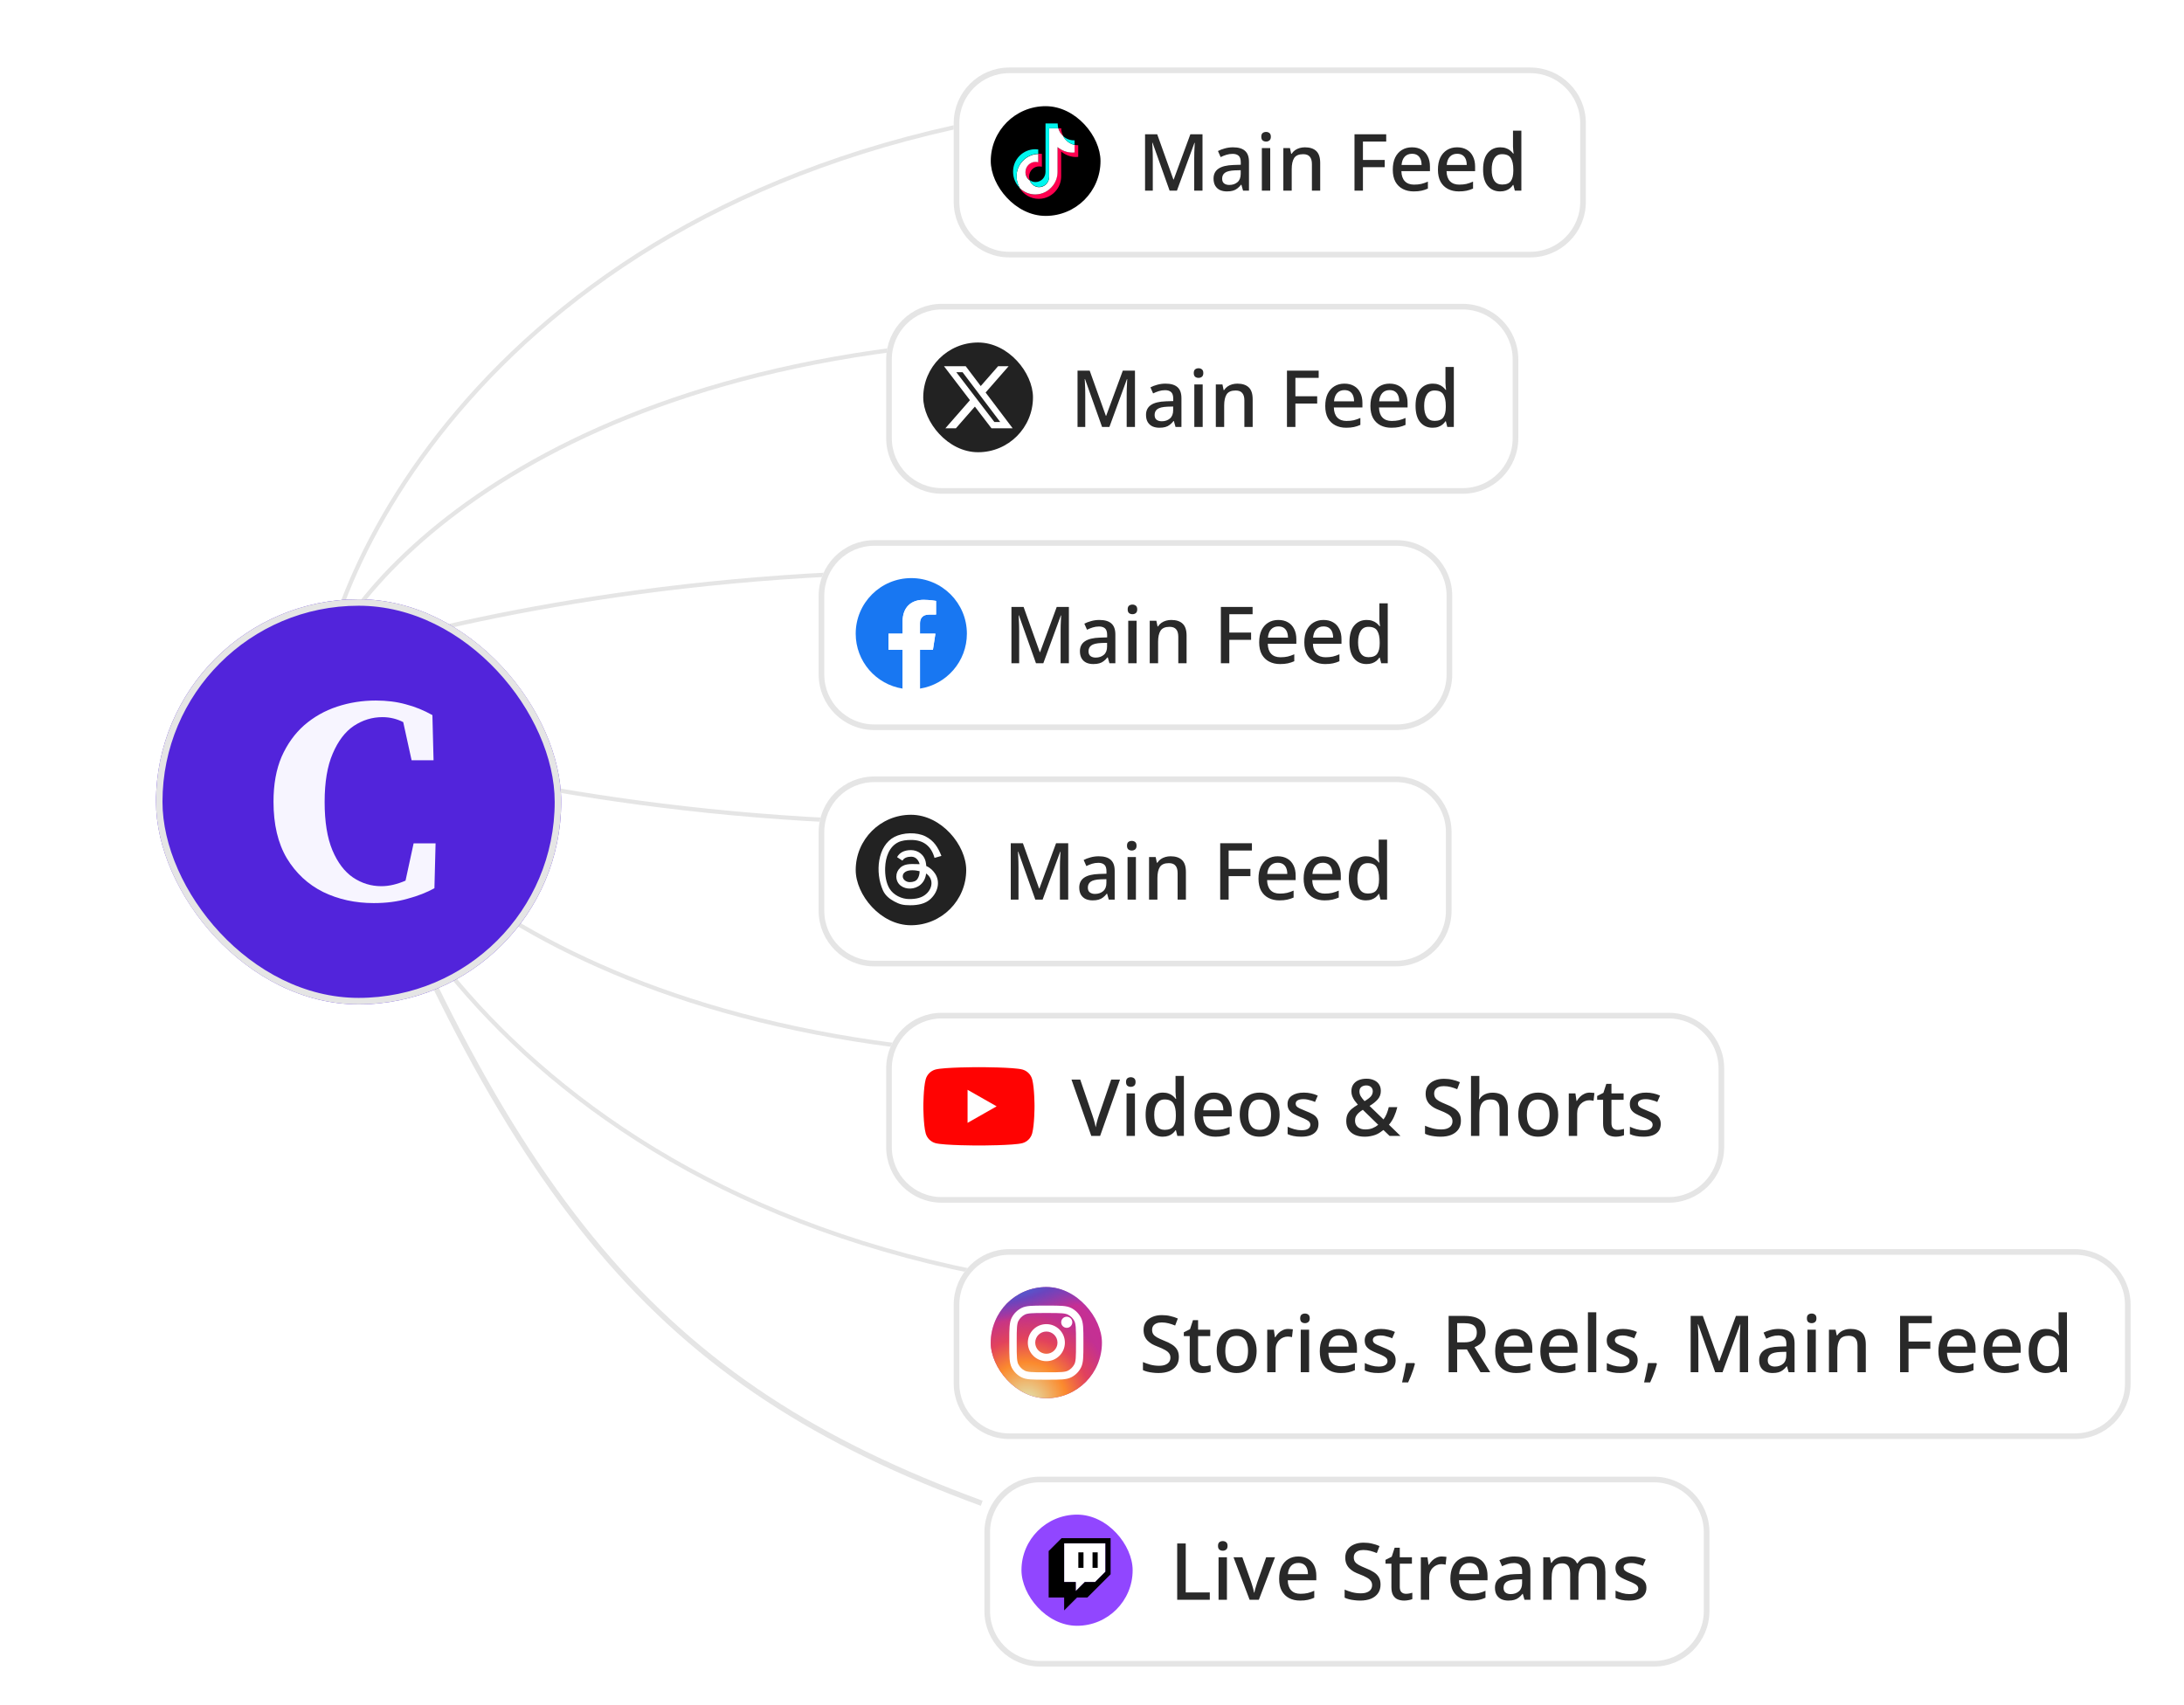 <svg width="406" height="317" viewBox="0 0 406 317" fill="none" xmlns="http://www.w3.org/2000/svg">
<path d="M60.385 122.792C75.946 117.3 120.565 106.315 174.546 106.315M60.385 122.792C70.846 100.169 118.132 56.649 223.585 63.554M60.385 122.792C68.362 87.877 113.817 18.046 231.823 18.046" stroke="#E5E5E5" stroke-width="0.785"/>
<path d="M60.5 136C94.516 223.695 121.908 257.287 182.5 279.5" stroke="#E5E5E5"/>
<path d="M60.385 136.523C75.946 142.015 120.565 153 174.546 153M60.385 136.523C70.846 159.146 118.132 202.666 223.585 195.762M60.385 136.523C68.362 171.439 113.817 241.269 231.823 241.269" stroke="#E5E5E5" stroke-width="0.785"/>
<g filter="url(#filter0_dd_2449_3712)">
<path d="M177.292 230.026C177.292 224.319 181.919 219.692 187.626 219.692H385.739C391.446 219.692 396.072 224.319 396.072 230.026V244.666C396.072 250.373 391.446 255 385.739 255H187.626C181.919 255 177.292 250.373 177.292 244.666V230.026Z" fill="white"/>
<path d="M177.816 230.026C177.816 224.608 182.208 220.216 187.626 220.216H385.739C391.156 220.216 395.549 224.608 395.549 230.026V244.666C395.549 250.084 391.156 254.476 385.739 254.476H187.626C182.208 254.476 177.816 250.084 177.816 244.666V230.026Z" stroke="#E5E5E5" stroke-width="1.048"/>
<g clip-path="url(#clip0_2449_3712)">
<g clip-path="url(#clip1_2449_3712)">
<rect x="184.181" y="226.748" width="20.668" height="20.668" rx="10.334" fill="url(#paint0_radial_2449_3712)"/>
<rect x="184.181" y="226.748" width="20.668" height="20.668" rx="10.334" fill="url(#paint1_radial_2449_3712)"/>
<rect x="184.181" y="226.748" width="20.668" height="20.668" rx="10.334" fill="url(#paint2_radial_2449_3712)"/>
<path d="M199.338 233.293C199.338 233.863 198.875 234.326 198.304 234.326C197.733 234.326 197.271 233.863 197.271 233.293C197.271 232.722 197.733 232.259 198.304 232.259C198.875 232.259 199.338 232.722 199.338 233.293Z" fill="white"/>
<path fill-rule="evenodd" clip-rule="evenodd" d="M194.515 240.526C196.417 240.526 197.96 238.984 197.96 237.082C197.96 235.179 196.417 233.637 194.515 233.637C192.613 233.637 191.07 235.179 191.07 237.082C191.07 238.984 192.613 240.526 194.515 240.526ZM194.515 239.148C195.657 239.148 196.582 238.223 196.582 237.082C196.582 235.94 195.657 235.015 194.515 235.015C193.374 235.015 192.448 235.94 192.448 237.082C192.448 238.223 193.374 239.148 194.515 239.148Z" fill="white"/>
<path fill-rule="evenodd" clip-rule="evenodd" d="M187.626 236.806C187.626 234.491 187.626 233.334 188.076 232.449C188.473 231.672 189.105 231.039 189.883 230.643C190.767 230.192 191.924 230.192 194.239 230.192H194.791C197.106 230.192 198.263 230.192 199.147 230.643C199.925 231.039 200.558 231.672 200.954 232.449C201.404 233.334 201.404 234.491 201.404 236.806V237.357C201.404 239.672 201.404 240.83 200.954 241.714C200.558 242.492 199.925 243.124 199.147 243.52C198.263 243.971 197.106 243.971 194.791 243.971H194.239C191.924 243.971 190.767 243.971 189.883 243.52C189.105 243.124 188.473 242.492 188.076 241.714C187.626 240.83 187.626 239.672 187.626 237.357V236.806ZM194.239 231.57H194.791C195.971 231.57 196.773 231.571 197.393 231.622C197.997 231.671 198.306 231.761 198.522 231.871C199.04 232.135 199.462 232.556 199.726 233.075C199.836 233.29 199.925 233.599 199.975 234.203C200.025 234.824 200.027 235.626 200.027 236.806V237.357C200.027 238.538 200.025 239.34 199.975 239.96C199.925 240.564 199.836 240.873 199.726 241.088C199.462 241.607 199.04 242.029 198.522 242.293C198.306 242.403 197.997 242.492 197.393 242.541C196.773 242.592 195.971 242.593 194.791 242.593H194.239C193.059 242.593 192.257 242.592 191.637 242.541C191.033 242.492 190.724 242.403 190.508 242.293C189.99 242.029 189.568 241.607 189.304 241.088C189.194 240.873 189.105 240.564 189.055 239.96C189.005 239.34 189.004 238.538 189.004 237.357V236.806C189.004 235.626 189.005 234.824 189.055 234.203C189.105 233.599 189.194 233.29 189.304 233.075C189.568 232.556 189.99 232.135 190.508 231.871C190.724 231.761 191.033 231.671 191.637 231.622C192.257 231.571 193.059 231.57 194.239 231.57Z" fill="white"/>
</g>
<path d="M219.146 239.751C219.146 240.377 218.994 240.91 218.691 241.35C218.388 241.79 217.953 242.132 217.385 242.376C216.818 242.611 216.144 242.728 215.361 242.728C214.98 242.728 214.613 242.704 214.261 242.655C213.909 242.616 213.582 242.557 213.278 242.479C212.975 242.401 212.706 242.303 212.472 242.186V240.69C212.863 240.866 213.322 241.027 213.851 241.174C214.379 241.31 214.916 241.379 215.464 241.379C215.933 241.379 216.325 241.315 216.637 241.188C216.95 241.061 217.185 240.885 217.341 240.66C217.498 240.435 217.576 240.171 217.576 239.868C217.576 239.545 217.493 239.276 217.327 239.061C217.17 238.836 216.921 238.631 216.579 238.445C216.246 238.25 215.796 238.044 215.229 237.829C214.838 237.683 214.481 237.521 214.159 237.345C213.846 237.159 213.567 236.944 213.322 236.7C213.088 236.455 212.907 236.172 212.78 235.849C212.653 235.526 212.589 235.15 212.589 234.72C212.589 234.143 212.731 233.649 213.014 233.238C213.308 232.828 213.709 232.515 214.217 232.299C214.726 232.075 215.317 231.962 215.992 231.962C216.559 231.962 217.082 232.021 217.561 232.138C218.05 232.246 218.515 232.397 218.955 232.593L218.456 233.898C218.055 233.732 217.65 233.595 217.239 233.488C216.828 233.38 216.398 233.326 215.948 233.326C215.557 233.326 215.229 233.385 214.965 233.502C214.701 233.62 214.501 233.781 214.364 233.986C214.237 234.192 214.173 234.431 214.173 234.705C214.173 235.028 214.247 235.297 214.393 235.512C214.54 235.727 214.775 235.927 215.097 236.113C215.42 236.289 215.845 236.485 216.373 236.7C216.96 236.925 217.459 237.169 217.87 237.433C218.29 237.697 218.608 238.015 218.823 238.387C219.038 238.748 219.146 239.203 219.146 239.751ZM223.866 241.467C224.071 241.467 224.281 241.447 224.497 241.408C224.712 241.369 224.897 241.325 225.054 241.276V242.45C224.888 242.528 224.663 242.591 224.379 242.64C224.096 242.699 223.812 242.728 223.528 242.728C223.098 242.728 222.702 242.655 222.34 242.508C221.988 242.362 221.705 242.107 221.49 241.746C221.275 241.384 221.167 240.88 221.167 240.235V235.864H220.067V235.16L221.226 234.573L221.768 232.901H222.722V234.676H224.981V235.864H222.722V240.205C222.722 240.636 222.824 240.954 223.03 241.159C223.245 241.364 223.524 241.467 223.866 241.467ZM233.603 238.621C233.603 239.276 233.515 239.858 233.339 240.367C233.163 240.875 232.913 241.306 232.59 241.658C232.268 242.01 231.877 242.279 231.417 242.464C230.957 242.64 230.439 242.728 229.862 242.728C229.334 242.728 228.845 242.64 228.395 242.464C227.946 242.279 227.554 242.01 227.222 241.658C226.899 241.306 226.645 240.875 226.459 240.367C226.274 239.858 226.181 239.272 226.181 238.607C226.181 237.736 226.327 236.998 226.621 236.392C226.924 235.786 227.354 235.326 227.911 235.013C228.479 234.69 229.144 234.529 229.906 234.529C230.63 234.529 231.265 234.69 231.813 235.013C232.37 235.326 232.806 235.786 233.119 236.392C233.441 236.998 233.603 237.741 233.603 238.621ZM227.779 238.621C227.779 239.208 227.853 239.717 227.999 240.147C228.146 240.567 228.376 240.89 228.689 241.115C229.002 241.34 229.403 241.452 229.892 241.452C230.381 241.452 230.781 241.34 231.094 241.115C231.407 240.89 231.637 240.567 231.784 240.147C231.93 239.717 232.004 239.208 232.004 238.621C232.004 238.015 231.926 237.507 231.769 237.096C231.622 236.685 231.393 236.372 231.08 236.157C230.777 235.932 230.376 235.82 229.877 235.82C229.144 235.82 228.611 236.064 228.278 236.553C227.946 237.042 227.779 237.731 227.779 238.621ZM239.475 234.529C239.612 234.529 239.764 234.539 239.93 234.558C240.096 234.568 240.233 234.583 240.341 234.602L240.179 236.054C240.072 236.025 239.945 236.001 239.798 235.981C239.651 235.962 239.514 235.952 239.387 235.952C239.094 235.952 238.81 236.01 238.536 236.128C238.272 236.235 238.033 236.397 237.818 236.612C237.603 236.817 237.431 237.071 237.304 237.375C237.187 237.678 237.128 238.025 237.128 238.416V242.582H235.574V234.676H236.806L237.011 236.084H237.07C237.236 235.8 237.436 235.541 237.671 235.306C237.906 235.072 238.175 234.886 238.478 234.749C238.781 234.602 239.113 234.529 239.475 234.529ZM243.359 234.676V242.582H241.805V234.676H243.359ZM242.597 231.669C242.831 231.669 243.037 231.737 243.213 231.874C243.389 232.011 243.477 232.241 243.477 232.563C243.477 232.876 243.389 233.106 243.213 233.253C243.037 233.39 242.831 233.458 242.597 233.458C242.342 233.458 242.127 233.39 241.951 233.253C241.785 233.106 241.702 232.876 241.702 232.563C241.702 232.241 241.785 232.011 241.951 231.874C242.127 231.737 242.342 231.669 242.597 231.669ZM248.911 234.529C249.605 234.529 250.201 234.676 250.7 234.969C251.199 235.253 251.58 235.663 251.844 236.201C252.118 236.739 252.255 237.375 252.255 238.108V238.959H246.945C246.965 239.77 247.175 240.391 247.576 240.822C247.986 241.252 248.559 241.467 249.292 241.467C249.8 241.467 250.25 241.423 250.641 241.335C251.042 241.237 251.453 241.095 251.873 240.91V242.2C251.482 242.376 251.081 242.508 250.671 242.596C250.27 242.684 249.791 242.728 249.233 242.728C248.471 242.728 247.796 242.577 247.209 242.274C246.622 241.971 246.163 241.521 245.83 240.924C245.508 240.318 245.346 239.575 245.346 238.695C245.346 237.805 245.493 237.052 245.786 236.436C246.089 235.82 246.505 235.35 247.033 235.028C247.571 234.695 248.197 234.529 248.911 234.529ZM248.911 235.732C248.353 235.732 247.903 235.913 247.561 236.274C247.229 236.636 247.033 237.15 246.974 237.815H250.7C250.7 237.404 250.636 237.042 250.509 236.729C250.382 236.416 250.187 236.172 249.923 235.996C249.659 235.82 249.321 235.732 248.911 235.732ZM259.446 240.352C259.446 240.87 259.319 241.306 259.065 241.658C258.81 242.01 258.444 242.279 257.965 242.464C257.485 242.64 256.908 242.728 256.234 242.728C255.676 242.728 255.197 242.684 254.796 242.596C254.405 242.518 254.043 242.401 253.711 242.244V240.88C254.063 241.046 254.469 241.198 254.928 241.335C255.388 241.462 255.838 241.526 256.278 241.526C256.864 241.526 257.285 241.433 257.539 241.247C257.803 241.061 257.935 240.812 257.935 240.499C257.935 240.323 257.886 240.166 257.789 240.029C257.691 239.883 257.505 239.736 257.231 239.589C256.967 239.433 256.576 239.257 256.058 239.061C255.559 238.856 255.134 238.656 254.782 238.46C254.43 238.255 254.161 238.015 253.975 237.741C253.789 237.458 253.696 237.096 253.696 236.656C253.696 235.971 253.97 235.448 254.518 235.086C255.075 234.715 255.808 234.529 256.718 234.529C257.197 234.529 257.647 234.578 258.067 234.676C258.498 234.764 258.913 234.901 259.314 235.086L258.801 236.274C258.576 236.167 258.341 236.079 258.097 236.01C257.862 235.932 257.622 235.869 257.378 235.82C257.143 235.771 256.899 235.746 256.644 235.746C256.175 235.746 255.818 235.82 255.574 235.966C255.329 236.113 255.207 236.318 255.207 236.582C255.207 236.768 255.261 236.93 255.368 237.067C255.486 237.203 255.686 237.34 255.97 237.477C256.253 237.614 256.64 237.78 257.128 237.976C257.617 238.162 258.033 238.352 258.375 238.548C258.727 238.744 258.991 238.983 259.167 239.267C259.353 239.55 259.446 239.912 259.446 240.352ZM263.03 241.042C262.942 241.384 262.83 241.755 262.693 242.156C262.556 242.557 262.41 242.953 262.253 243.344C262.097 243.745 261.935 244.122 261.769 244.474H260.64C260.737 244.092 260.83 243.687 260.918 243.256C261.016 242.836 261.104 242.42 261.182 242.01C261.261 241.599 261.324 241.222 261.373 240.88H262.928L263.03 241.042ZM272.23 232.109C273.13 232.109 273.868 232.221 274.445 232.446C275.022 232.671 275.452 233.008 275.736 233.458C276.019 233.898 276.161 234.456 276.161 235.13C276.161 235.668 276.059 236.123 275.853 236.494C275.658 236.856 275.403 237.155 275.09 237.389C274.778 237.614 274.45 237.795 274.108 237.932L277.041 242.582H275.222L272.7 238.343H270.881V242.582H269.297V232.109H272.23ZM272.128 233.458H270.881V237.023H272.201C272.739 237.023 273.179 236.954 273.521 236.817C273.873 236.68 274.127 236.475 274.284 236.201C274.45 235.927 274.533 235.59 274.533 235.189C274.533 234.769 274.445 234.436 274.269 234.192C274.103 233.937 273.839 233.752 273.477 233.634C273.125 233.517 272.675 233.458 272.128 233.458ZM281.512 234.529C282.207 234.529 282.803 234.676 283.302 234.969C283.8 235.253 284.182 235.663 284.446 236.201C284.72 236.739 284.857 237.375 284.857 238.108V238.959H279.547C279.566 239.77 279.777 240.391 280.177 240.822C280.588 241.252 281.16 241.467 281.894 241.467C282.402 241.467 282.852 241.423 283.243 241.335C283.644 241.237 284.055 241.095 284.475 240.91V242.2C284.084 242.376 283.683 242.508 283.272 242.596C282.871 242.684 282.392 242.728 281.835 242.728C281.072 242.728 280.398 242.577 279.811 242.274C279.224 241.971 278.764 241.521 278.432 240.924C278.109 240.318 277.948 239.575 277.948 238.695C277.948 237.805 278.095 237.052 278.388 236.436C278.691 235.82 279.107 235.35 279.635 235.028C280.173 234.695 280.798 234.529 281.512 234.529ZM281.512 235.732C280.955 235.732 280.505 235.913 280.163 236.274C279.83 236.636 279.635 237.15 279.576 237.815H283.302C283.302 237.404 283.238 237.042 283.111 236.729C282.984 236.416 282.788 236.172 282.524 235.996C282.26 235.82 281.923 235.732 281.512 235.732ZM289.906 234.529C290.6 234.529 291.197 234.676 291.696 234.969C292.194 235.253 292.576 235.663 292.84 236.201C293.114 236.739 293.25 237.375 293.25 238.108V238.959H287.941C287.96 239.77 288.171 240.391 288.571 240.822C288.982 241.252 289.554 241.467 290.288 241.467C290.796 241.467 291.246 241.423 291.637 241.335C292.038 241.237 292.449 241.095 292.869 240.91V242.2C292.478 242.376 292.077 242.508 291.666 242.596C291.265 242.684 290.786 242.728 290.229 242.728C289.466 242.728 288.791 242.577 288.205 242.274C287.618 241.971 287.158 241.521 286.826 240.924C286.503 240.318 286.342 239.575 286.342 238.695C286.342 237.805 286.489 237.052 286.782 236.436C287.085 235.82 287.501 235.35 288.029 235.028C288.567 234.695 289.192 234.529 289.906 234.529ZM289.906 235.732C289.349 235.732 288.899 235.913 288.557 236.274C288.224 236.636 288.029 237.15 287.97 237.815H291.696C291.696 237.404 291.632 237.042 291.505 236.729C291.378 236.416 291.182 236.172 290.918 235.996C290.654 235.82 290.317 235.732 289.906 235.732ZM296.745 242.582H295.191V231.434H296.745V242.582ZM304.438 240.352C304.438 240.87 304.311 241.306 304.057 241.658C303.802 242.01 303.436 242.279 302.957 242.464C302.477 242.64 301.901 242.728 301.226 242.728C300.668 242.728 300.189 242.684 299.788 242.596C299.397 242.518 299.035 242.401 298.703 242.244V240.88C299.055 241.046 299.461 241.198 299.92 241.335C300.38 241.462 300.83 241.526 301.27 241.526C301.857 241.526 302.277 241.433 302.531 241.247C302.795 241.061 302.927 240.812 302.927 240.499C302.927 240.323 302.878 240.166 302.781 240.029C302.683 239.883 302.497 239.736 302.223 239.589C301.959 239.433 301.568 239.257 301.05 239.061C300.551 238.856 300.126 238.656 299.774 238.46C299.422 238.255 299.153 238.015 298.967 237.741C298.781 237.458 298.688 237.096 298.688 236.656C298.688 235.971 298.962 235.448 299.51 235.086C300.067 234.715 300.8 234.529 301.71 234.529C302.189 234.529 302.639 234.578 303.059 234.676C303.49 234.764 303.905 234.901 304.306 235.086L303.793 236.274C303.568 236.167 303.333 236.079 303.089 236.01C302.854 235.932 302.614 235.869 302.37 235.82C302.135 235.771 301.891 235.746 301.637 235.746C301.167 235.746 300.81 235.82 300.566 235.966C300.321 236.113 300.199 236.318 300.199 236.582C300.199 236.768 300.253 236.93 300.36 237.067C300.478 237.203 300.678 237.34 300.962 237.477C301.245 237.614 301.632 237.78 302.121 237.976C302.609 238.162 303.025 238.352 303.367 238.548C303.719 238.744 303.983 238.983 304.159 239.267C304.345 239.55 304.438 239.912 304.438 240.352ZM308.023 241.042C307.935 241.384 307.822 241.755 307.685 242.156C307.548 242.557 307.402 242.953 307.245 243.344C307.089 243.745 306.927 244.122 306.761 244.474H305.632C305.729 244.092 305.822 243.687 305.91 243.256C306.008 242.836 306.096 242.42 306.174 242.01C306.253 241.599 306.316 241.222 306.365 240.88H307.92L308.023 241.042ZM318.85 242.582L315.682 233.678H315.624C315.633 233.874 315.648 234.138 315.668 234.47C315.687 234.803 315.702 235.16 315.712 235.541C315.721 235.922 315.726 236.299 315.726 236.671V242.582H314.289V232.109H316.548L319.554 240.513H319.613L322.708 232.109H324.967V242.582H323.427V236.582C323.427 236.24 323.432 235.888 323.441 235.526C323.461 235.155 323.476 234.808 323.485 234.485C323.505 234.162 323.52 233.898 323.529 233.693H323.471L320.215 242.582H318.85ZM330.643 234.529C331.64 234.529 332.384 234.749 332.872 235.189C333.361 235.619 333.606 236.299 333.606 237.228V242.582H332.506L332.198 241.482H332.139C331.914 241.765 331.68 242 331.435 242.186C331.2 242.371 330.927 242.508 330.614 242.596C330.311 242.684 329.939 242.728 329.499 242.728C329.03 242.728 328.604 242.645 328.223 242.479C327.851 242.303 327.558 242.039 327.343 241.687C327.128 241.325 327.02 240.875 327.02 240.337C327.02 239.536 327.323 238.924 327.929 238.504C328.545 238.084 329.479 237.854 330.731 237.815L332.08 237.771V237.331C332.08 236.744 331.948 236.333 331.684 236.098C331.42 235.864 331.049 235.746 330.57 235.746C330.159 235.746 329.768 235.805 329.396 235.922C329.025 236.04 328.673 236.182 328.34 236.348L327.841 235.218C328.213 235.023 328.638 234.861 329.118 234.734C329.606 234.597 330.115 234.529 330.643 234.529ZM331.01 238.812C330.11 238.851 329.484 239.003 329.132 239.267C328.79 239.521 328.619 239.883 328.619 240.352C328.619 240.763 328.741 241.061 328.986 241.247C329.24 241.433 329.558 241.526 329.939 241.526C330.555 241.526 331.063 241.354 331.464 241.012C331.865 240.67 332.066 240.157 332.066 239.472V238.783L331.01 238.812ZM337.555 234.676V242.582H336V234.676H337.555ZM336.792 231.669C337.027 231.669 337.232 231.737 337.408 231.874C337.584 232.011 337.672 232.241 337.672 232.563C337.672 232.876 337.584 233.106 337.408 233.253C337.232 233.39 337.027 233.458 336.792 233.458C336.538 233.458 336.323 233.39 336.147 233.253C335.98 233.106 335.897 232.876 335.897 232.563C335.897 232.241 335.98 232.011 336.147 231.874C336.323 231.737 336.538 231.669 336.792 231.669ZM344.001 234.529C344.92 234.529 345.624 234.759 346.113 235.218C346.602 235.678 346.846 236.416 346.846 237.433V242.582H345.306V237.653C345.306 237.037 345.174 236.578 344.91 236.274C344.656 235.962 344.245 235.805 343.678 235.805C342.876 235.805 342.319 236.045 342.006 236.524C341.703 237.003 341.551 237.692 341.551 238.592V242.582H339.996V234.676H341.228L341.449 235.732H341.537C341.713 235.458 341.928 235.233 342.182 235.057C342.436 234.881 342.72 234.749 343.033 234.661C343.346 234.573 343.668 234.529 344.001 234.529ZM354.791 242.582H353.222V232.109H359.118V233.458H354.791V236.876H358.839V238.225H354.791V242.582ZM363.905 234.529C364.599 234.529 365.195 234.676 365.694 234.969C366.193 235.253 366.574 235.663 366.838 236.201C367.112 236.739 367.249 237.375 367.249 238.108V238.959H361.939C361.959 239.77 362.169 240.391 362.57 240.822C362.981 241.252 363.553 241.467 364.286 241.467C364.794 241.467 365.244 241.423 365.635 241.335C366.036 241.237 366.447 241.095 366.868 240.91V242.2C366.476 242.376 366.075 242.508 365.665 242.596C365.264 242.684 364.785 242.728 364.227 242.728C363.465 242.728 362.79 242.577 362.203 242.274C361.616 241.971 361.157 241.521 360.824 240.924C360.502 240.318 360.34 239.575 360.34 238.695C360.34 237.805 360.487 237.052 360.78 236.436C361.083 235.82 361.499 235.35 362.027 235.028C362.565 234.695 363.191 234.529 363.905 234.529ZM363.905 235.732C363.347 235.732 362.897 235.913 362.555 236.274C362.223 236.636 362.027 237.15 361.968 237.815H365.694C365.694 237.404 365.631 237.042 365.503 236.729C365.376 236.416 365.181 236.172 364.917 235.996C364.653 235.82 364.315 235.732 363.905 235.732ZM372.299 234.529C372.993 234.529 373.589 234.676 374.088 234.969C374.587 235.253 374.968 235.663 375.232 236.201C375.506 236.739 375.643 237.375 375.643 238.108V238.959H370.333C370.353 239.77 370.563 240.391 370.964 240.822C371.374 241.252 371.947 241.467 372.68 241.467C373.188 241.467 373.638 241.423 374.029 241.335C374.43 241.237 374.841 241.095 375.261 240.91V242.2C374.87 242.376 374.469 242.508 374.059 242.596C373.658 242.684 373.179 242.728 372.621 242.728C371.859 242.728 371.184 242.577 370.597 242.274C370.01 241.971 369.551 241.521 369.218 240.924C368.896 240.318 368.734 239.575 368.734 238.695C368.734 237.805 368.881 237.052 369.174 236.436C369.477 235.82 369.893 235.35 370.421 235.028C370.959 234.695 371.585 234.529 372.299 234.529ZM372.299 235.732C371.741 235.732 371.291 235.913 370.949 236.274C370.617 236.636 370.421 237.15 370.362 237.815H374.088C374.088 237.404 374.024 237.042 373.897 236.729C373.77 236.416 373.575 236.172 373.311 235.996C373.047 235.82 372.709 235.732 372.299 235.732ZM380.296 242.728C379.348 242.728 378.58 242.386 377.994 241.702C377.417 241.017 377.128 240 377.128 238.651C377.128 237.291 377.422 236.265 378.008 235.57C378.595 234.876 379.367 234.529 380.326 234.529C380.727 234.529 381.074 234.583 381.367 234.69C381.67 234.788 381.929 234.925 382.145 235.101C382.37 235.277 382.56 235.473 382.717 235.688H382.805C382.785 235.551 382.761 235.355 382.731 235.101C382.702 234.837 382.687 234.602 382.687 234.397V231.434H384.242V242.582H383.025L382.761 241.526H382.687C382.541 241.75 382.355 241.956 382.13 242.142C381.915 242.318 381.656 242.459 381.353 242.567C381.049 242.675 380.697 242.728 380.296 242.728ZM380.663 241.452C381.426 241.452 381.964 241.242 382.277 240.822C382.59 240.391 382.746 239.751 382.746 238.9V238.665C382.746 237.736 382.594 237.027 382.291 236.538C381.998 236.05 381.45 235.805 380.648 235.805C380.013 235.805 379.534 236.064 379.211 236.582C378.888 237.091 378.727 237.79 378.727 238.68C378.727 239.57 378.888 240.254 379.211 240.734C379.534 241.213 380.018 241.452 380.663 241.452Z" fill="#292929"/>
</g>
</g>
<g filter="url(#filter1_dd_2449_3712)">
<path d="M164.738 54.272C164.738 48.565 169.365 43.938 175.072 43.938H271.916C277.624 43.938 282.25 48.565 282.25 54.272V68.912C282.25 74.62 277.624 79.246 271.916 79.246H175.072C169.365 79.246 164.738 74.62 164.738 68.912V54.272Z" fill="white"/>
<path d="M165.262 54.272C165.262 48.855 169.654 44.462 175.072 44.462H271.916C277.334 44.462 281.727 48.855 281.727 54.272V68.912C281.727 74.33 277.334 78.722 271.916 78.722H175.072C169.654 78.722 165.262 74.33 165.262 68.912V54.272Z" stroke="#E5E5E5" stroke-width="1.048"/>
<g clip-path="url(#clip2_2449_3712)">
<rect x="171.628" y="51.128" width="20.399" height="20.4" rx="10.2" fill="#222222"/>
<g clip-path="url(#clip3_2449_3712)">
<path d="M185.541 55.539H187.498L183.222 60.427L188.253 67.079H184.313L181.228 63.044L177.697 67.079H175.739L180.313 61.85L175.487 55.539H179.526L182.315 59.226L185.541 55.539ZM184.854 65.907H185.938L178.937 56.649H177.773L184.854 65.907Z" fill="white"/>
</g>
<path d="M204.872 66.828L201.703 57.924H201.645C201.654 58.12 201.669 58.384 201.689 58.716C201.708 59.049 201.723 59.406 201.733 59.787C201.742 60.169 201.747 60.545 201.747 60.917V66.828H200.31V56.355H202.569L205.576 64.76H205.634L208.729 56.355H210.988V66.828H209.448V60.829C209.448 60.486 209.453 60.134 209.463 59.773C209.482 59.401 209.497 59.054 209.507 58.731C209.526 58.408 209.541 58.144 209.551 57.939H209.492L206.236 66.828H204.872ZM216.664 58.775C217.662 58.775 218.405 58.995 218.894 59.435C219.383 59.865 219.627 60.545 219.627 61.474V66.828H218.527L218.219 65.728H218.16C217.935 66.011 217.701 66.246 217.456 66.432C217.221 66.618 216.948 66.754 216.635 66.842C216.332 66.93 215.96 66.974 215.52 66.974C215.051 66.974 214.625 66.891 214.244 66.725C213.872 66.549 213.579 66.285 213.364 65.933C213.149 65.571 213.041 65.121 213.041 64.584C213.041 63.782 213.344 63.171 213.951 62.75C214.567 62.33 215.5 62.1 216.752 62.061L218.102 62.017V61.577C218.102 60.99 217.97 60.579 217.706 60.344C217.442 60.11 217.07 59.992 216.591 59.992C216.18 59.992 215.789 60.051 215.417 60.169C215.046 60.286 214.694 60.428 214.361 60.594L213.863 59.465C214.234 59.269 214.659 59.108 215.139 58.98C215.628 58.843 216.136 58.775 216.664 58.775ZM217.031 63.058C216.131 63.097 215.505 63.249 215.153 63.513C214.811 63.767 214.64 64.129 214.64 64.598C214.64 65.009 214.762 65.307 215.007 65.493C215.261 65.679 215.579 65.772 215.96 65.772C216.576 65.772 217.085 65.6 217.486 65.258C217.886 64.916 218.087 64.403 218.087 63.718V63.029L217.031 63.058ZM223.576 58.922V66.828H222.021V58.922H223.576ZM222.813 55.915C223.048 55.915 223.253 55.983 223.429 56.12C223.605 56.257 223.693 56.487 223.693 56.81C223.693 57.123 223.605 57.352 223.429 57.499C223.253 57.636 223.048 57.704 222.813 57.704C222.559 57.704 222.344 57.636 222.168 57.499C222.002 57.352 221.918 57.123 221.918 56.81C221.918 56.487 222.002 56.257 222.168 56.12C222.344 55.983 222.559 55.915 222.813 55.915ZM230.022 58.775C230.941 58.775 231.645 59.005 232.134 59.465C232.623 59.924 232.867 60.662 232.867 61.679V66.828H231.327V61.899C231.327 61.283 231.195 60.824 230.931 60.521C230.677 60.208 230.266 60.051 229.699 60.051C228.897 60.051 228.34 60.291 228.027 60.77C227.724 61.249 227.572 61.938 227.572 62.838V66.828H226.018V58.922H227.25L227.47 59.978H227.558C227.734 59.704 227.949 59.479 228.203 59.303C228.457 59.127 228.741 58.995 229.054 58.907C229.367 58.819 229.689 58.775 230.022 58.775ZM240.812 66.828H239.243V56.355H245.139V57.704H240.812V61.122H244.861V62.471H240.812V66.828ZM249.926 58.775C250.62 58.775 251.217 58.922 251.715 59.215C252.214 59.499 252.595 59.909 252.859 60.447C253.133 60.985 253.27 61.621 253.27 62.354V63.205H247.96C247.98 64.016 248.19 64.637 248.591 65.068C249.002 65.498 249.574 65.713 250.307 65.713C250.816 65.713 251.265 65.669 251.657 65.581C252.057 65.483 252.468 65.341 252.889 65.156V66.446C252.498 66.622 252.097 66.754 251.686 66.842C251.285 66.93 250.806 66.974 250.248 66.974C249.486 66.974 248.811 66.823 248.224 66.52C247.638 66.217 247.178 65.767 246.845 65.17C246.523 64.564 246.361 63.821 246.361 62.941C246.361 62.051 246.508 61.298 246.801 60.682C247.105 60.066 247.52 59.596 248.048 59.274C248.586 58.941 249.212 58.775 249.926 58.775ZM249.926 59.978C249.368 59.978 248.919 60.159 248.576 60.521C248.244 60.882 248.048 61.396 247.99 62.061H251.715C251.715 61.65 251.652 61.288 251.525 60.975C251.397 60.662 251.202 60.418 250.938 60.242C250.674 60.066 250.336 59.978 249.926 59.978ZM258.32 58.775C259.014 58.775 259.61 58.922 260.109 59.215C260.608 59.499 260.989 59.909 261.253 60.447C261.527 60.985 261.664 61.621 261.664 62.354V63.205H256.354C256.374 64.016 256.584 64.637 256.985 65.068C257.396 65.498 257.968 65.713 258.701 65.713C259.21 65.713 259.659 65.669 260.05 65.581C260.451 65.483 260.862 65.341 261.283 65.156V66.446C260.891 66.622 260.491 66.754 260.08 66.842C259.679 66.93 259.2 66.974 258.642 66.974C257.88 66.974 257.205 66.823 256.618 66.52C256.031 66.217 255.572 65.767 255.239 65.17C254.917 64.564 254.755 63.821 254.755 62.941C254.755 62.051 254.902 61.298 255.195 60.682C255.499 60.066 255.914 59.596 256.442 59.274C256.98 58.941 257.606 58.775 258.32 58.775ZM258.32 59.978C257.762 59.978 257.312 60.159 256.97 60.521C256.638 60.882 256.442 61.396 256.384 62.061H260.109C260.109 61.65 260.046 61.288 259.918 60.975C259.791 60.662 259.596 60.418 259.332 60.242C259.068 60.066 258.73 59.978 258.32 59.978ZM266.318 66.974C265.369 66.974 264.601 66.632 264.015 65.948C263.438 65.263 263.149 64.246 263.149 62.897C263.149 61.538 263.443 60.511 264.029 59.816C264.616 59.122 265.389 58.775 266.347 58.775C266.748 58.775 267.095 58.829 267.388 58.936C267.691 59.034 267.951 59.171 268.166 59.347C268.391 59.523 268.581 59.719 268.738 59.934H268.826C268.806 59.797 268.782 59.601 268.752 59.347C268.723 59.083 268.708 58.848 268.708 58.643V55.68H270.263V66.828H269.046L268.782 65.772H268.708C268.562 65.997 268.376 66.202 268.151 66.388C267.936 66.564 267.677 66.706 267.374 66.813C267.071 66.921 266.719 66.974 266.318 66.974ZM266.684 65.698C267.447 65.698 267.985 65.488 268.298 65.068C268.611 64.637 268.767 63.997 268.767 63.146V62.911C268.767 61.983 268.616 61.273 268.312 60.785C268.019 60.296 267.471 60.051 266.67 60.051C266.034 60.051 265.555 60.31 265.232 60.829C264.909 61.337 264.748 62.036 264.748 62.926C264.748 63.816 264.909 64.501 265.232 64.98C265.555 65.459 266.039 65.698 266.684 65.698Z" fill="#292929"/>
</g>
</g>
<g filter="url(#filter2_dd_2449_3712)">
<path d="M164.738 186.088C164.738 180.381 169.365 175.754 175.072 175.754H310.185C315.892 175.754 320.519 180.381 320.519 186.088V200.728C320.519 206.435 315.892 211.062 310.185 211.062H175.072C169.365 211.062 164.738 206.435 164.738 200.728V186.088Z" fill="white"/>
<path d="M165.262 186.088C165.262 180.67 169.654 176.278 175.072 176.278H310.185C315.603 176.278 319.995 180.67 319.995 186.088V200.728C319.995 206.146 315.603 210.538 310.185 210.538H175.072C169.654 210.538 165.262 206.146 165.262 200.728V186.088Z" stroke="#E5E5E5" stroke-width="1.048"/>
<g clip-path="url(#clip4_2449_3712)">
<g clip-path="url(#clip5_2449_3712)">
<path d="M191.884 188.136C191.767 187.696 191.537 187.295 191.216 186.972C190.895 186.649 190.496 186.417 190.057 186.297C188.441 185.862 181.982 185.862 181.982 185.862C181.982 185.862 175.523 185.862 173.908 186.297C173.469 186.417 173.069 186.649 172.748 186.972C172.427 187.295 172.197 187.696 172.08 188.136C171.648 189.759 171.648 193.143 171.648 193.143C171.648 193.143 171.648 196.528 172.08 198.15C172.197 198.59 172.427 198.991 172.748 199.314C173.069 199.637 173.469 199.87 173.908 199.989C175.523 200.424 181.982 200.424 181.982 200.424C181.982 200.424 188.441 200.424 190.057 199.989C190.496 199.87 190.895 199.637 191.216 199.314C191.537 198.991 191.767 198.59 191.884 198.15C192.316 196.528 192.316 193.143 192.316 193.143C192.316 193.143 192.316 189.759 191.884 188.136Z" fill="#FF0302"/>
<path d="M179.868 196.216V190.07L185.27 193.143L179.868 196.216Z" fill="#FEFEFE"/>
</g>
<path d="M208.206 188.17L204.509 198.643H202.866L199.185 188.17H200.813L203.057 194.742C203.145 194.976 203.228 195.23 203.306 195.504C203.385 195.768 203.458 196.032 203.527 196.296C203.595 196.56 203.649 196.81 203.688 197.044C203.737 196.81 203.791 196.56 203.849 196.296C203.918 196.032 203.991 195.763 204.069 195.49C204.157 195.216 204.24 194.962 204.319 194.727L206.563 188.17H208.206ZM210.981 190.737V198.643H209.426V190.737H210.981ZM210.219 187.73C210.453 187.73 210.659 187.799 210.835 187.936C211.011 188.073 211.099 188.302 211.099 188.625C211.099 188.938 211.011 189.168 210.835 189.314C210.659 189.451 210.453 189.52 210.219 189.52C209.964 189.52 209.749 189.451 209.573 189.314C209.407 189.168 209.324 188.938 209.324 188.625C209.324 188.302 209.407 188.073 209.573 187.936C209.749 187.799 209.964 187.73 210.219 187.73ZM216.136 198.79C215.188 198.79 214.42 198.448 213.834 197.763C213.257 197.079 212.968 196.062 212.968 194.712C212.968 193.353 213.262 192.326 213.848 191.632C214.435 190.938 215.207 190.591 216.166 190.591C216.567 190.591 216.914 190.644 217.207 190.752C217.51 190.85 217.769 190.987 217.985 191.163C218.209 191.339 218.4 191.534 218.557 191.749H218.645C218.625 191.612 218.601 191.417 218.571 191.163C218.542 190.899 218.527 190.664 218.527 190.459V187.496H220.082V198.643H218.865L218.601 197.587H218.527C218.381 197.812 218.195 198.017 217.97 198.203C217.755 198.379 217.496 198.521 217.193 198.629C216.889 198.736 216.537 198.79 216.136 198.79ZM216.503 197.514C217.266 197.514 217.804 197.304 218.117 196.883C218.43 196.453 218.586 195.812 218.586 194.962V194.727C218.586 193.798 218.434 193.089 218.131 192.6C217.838 192.111 217.29 191.867 216.488 191.867C215.853 191.867 215.374 192.126 215.051 192.644C214.728 193.153 214.567 193.852 214.567 194.742C214.567 195.631 214.728 196.316 215.051 196.795C215.374 197.274 215.858 197.514 216.503 197.514ZM225.628 190.591C226.323 190.591 226.919 190.737 227.418 191.031C227.916 191.314 228.298 191.725 228.562 192.263C228.836 192.8 228.973 193.436 228.973 194.169V195.02H223.663C223.682 195.832 223.893 196.453 224.294 196.883C224.704 197.313 225.276 197.528 226.01 197.528C226.518 197.528 226.968 197.484 227.359 197.396C227.76 197.299 228.171 197.157 228.591 196.971V198.262C228.2 198.438 227.799 198.57 227.388 198.658C226.988 198.746 226.508 198.79 225.951 198.79C225.188 198.79 224.514 198.638 223.927 198.335C223.34 198.032 222.88 197.582 222.548 196.986C222.225 196.379 222.064 195.636 222.064 194.756C222.064 193.866 222.211 193.113 222.504 192.497C222.807 191.881 223.223 191.412 223.751 191.089C224.289 190.757 224.914 190.591 225.628 190.591ZM225.628 191.793C225.071 191.793 224.621 191.974 224.279 192.336C223.946 192.698 223.751 193.211 223.692 193.876H227.418C227.418 193.465 227.354 193.104 227.227 192.791C227.1 192.478 226.904 192.233 226.64 192.057C226.376 191.881 226.039 191.793 225.628 191.793ZM237.88 194.683C237.88 195.338 237.792 195.92 237.616 196.428C237.44 196.937 237.19 197.367 236.868 197.719C236.545 198.071 236.154 198.34 235.694 198.526C235.235 198.702 234.716 198.79 234.14 198.79C233.612 198.79 233.123 198.702 232.673 198.526C232.223 198.34 231.832 198.071 231.499 197.719C231.177 197.367 230.922 196.937 230.737 196.428C230.551 195.92 230.458 195.333 230.458 194.668C230.458 193.798 230.605 193.06 230.898 192.453C231.201 191.847 231.631 191.387 232.189 191.075C232.756 190.752 233.421 190.591 234.184 190.591C234.907 190.591 235.543 190.752 236.09 191.075C236.648 191.387 237.083 191.847 237.396 192.453C237.719 193.06 237.88 193.803 237.88 194.683ZM232.057 194.683C232.057 195.27 232.13 195.778 232.277 196.208C232.423 196.629 232.653 196.951 232.966 197.176C233.279 197.401 233.68 197.514 234.169 197.514C234.658 197.514 235.059 197.401 235.372 197.176C235.685 196.951 235.914 196.629 236.061 196.208C236.208 195.778 236.281 195.27 236.281 194.683C236.281 194.077 236.203 193.568 236.046 193.157C235.9 192.747 235.67 192.434 235.357 192.219C235.054 191.994 234.653 191.881 234.154 191.881C233.421 191.881 232.888 192.126 232.555 192.615C232.223 193.104 232.057 193.793 232.057 194.683ZM245.102 196.414C245.102 196.932 244.975 197.367 244.721 197.719C244.466 198.071 244.1 198.34 243.621 198.526C243.141 198.702 242.564 198.79 241.89 198.79C241.332 198.79 240.853 198.746 240.452 198.658C240.061 198.58 239.699 198.462 239.367 198.306V196.942C239.719 197.108 240.125 197.26 240.584 197.396C241.044 197.524 241.494 197.587 241.934 197.587C242.52 197.587 242.941 197.494 243.195 197.308C243.459 197.123 243.591 196.873 243.591 196.56C243.591 196.384 243.542 196.228 243.445 196.091C243.347 195.944 243.161 195.798 242.887 195.651C242.623 195.494 242.232 195.318 241.714 195.123C241.215 194.918 240.79 194.717 240.438 194.522C240.086 194.316 239.817 194.077 239.631 193.803C239.445 193.519 239.352 193.157 239.352 192.717C239.352 192.033 239.626 191.51 240.174 191.148C240.731 190.776 241.464 190.591 242.374 190.591C242.853 190.591 243.303 190.639 243.723 190.737C244.153 190.825 244.569 190.962 244.97 191.148L244.457 192.336C244.232 192.228 243.997 192.14 243.753 192.072C243.518 191.994 243.278 191.93 243.034 191.881C242.799 191.832 242.555 191.808 242.3 191.808C241.831 191.808 241.474 191.881 241.23 192.028C240.985 192.175 240.863 192.38 240.863 192.644C240.863 192.83 240.917 192.991 241.024 193.128C241.142 193.265 241.342 193.402 241.626 193.539C241.909 193.676 242.296 193.842 242.784 194.037C243.273 194.223 243.689 194.414 244.031 194.61C244.383 194.805 244.647 195.045 244.823 195.328C245.009 195.612 245.102 195.974 245.102 196.414ZM254.037 188.009C254.575 188.009 255.039 188.102 255.43 188.288C255.831 188.464 256.139 188.718 256.354 189.05C256.579 189.383 256.692 189.794 256.692 190.282C256.692 190.908 256.491 191.441 256.09 191.881C255.689 192.321 255.191 192.717 254.594 193.069L257.19 195.578C257.425 195.265 257.621 194.918 257.777 194.536C257.934 194.145 258.066 193.729 258.173 193.289H259.757C259.611 193.896 259.41 194.482 259.156 195.05C258.911 195.607 258.594 196.111 258.202 196.56L260.344 198.643H258.32L257.176 197.543C256.941 197.729 256.701 197.9 256.457 198.056C256.213 198.213 255.949 198.345 255.665 198.453C255.391 198.55 255.093 198.629 254.77 198.687C254.447 198.756 254.095 198.79 253.714 198.79C253.01 198.79 252.399 198.677 251.881 198.453C251.362 198.218 250.961 197.885 250.678 197.455C250.404 197.015 250.267 196.492 250.267 195.886C250.267 195.387 250.35 194.957 250.516 194.595C250.693 194.233 250.942 193.915 251.265 193.641C251.597 193.358 251.983 193.089 252.423 192.835C252.208 192.59 252.008 192.341 251.822 192.087C251.646 191.823 251.499 191.549 251.382 191.265C251.274 190.982 251.221 190.674 251.221 190.341C251.221 189.852 251.333 189.437 251.558 189.094C251.793 188.742 252.12 188.473 252.541 188.288C252.971 188.102 253.47 188.009 254.037 188.009ZM253.347 193.788C253.044 193.974 252.785 194.165 252.57 194.36C252.365 194.546 252.198 194.756 252.071 194.991C251.954 195.216 251.895 195.485 251.895 195.798C251.895 196.296 252.066 196.697 252.409 197C252.761 197.294 253.22 197.44 253.787 197.44C254.325 197.44 254.79 197.357 255.181 197.191C255.582 197.025 255.924 196.819 256.208 196.575L253.347 193.788ZM253.993 189.256C253.631 189.256 253.328 189.349 253.083 189.534C252.839 189.72 252.717 189.999 252.717 190.37C252.717 190.693 252.8 190.996 252.966 191.28C253.132 191.554 253.367 191.852 253.67 192.175C254.198 191.872 254.584 191.583 254.829 191.309C255.073 191.026 255.196 190.703 255.196 190.341C255.196 190.009 255.083 189.745 254.858 189.549C254.633 189.354 254.345 189.256 253.993 189.256ZM271.581 195.812C271.581 196.438 271.429 196.971 271.126 197.411C270.823 197.851 270.388 198.193 269.82 198.438C269.253 198.673 268.579 198.79 267.796 198.79C267.415 198.79 267.048 198.765 266.696 198.717C266.344 198.677 266.017 198.619 265.713 198.541C265.41 198.462 265.141 198.364 264.907 198.247V196.751C265.298 196.927 265.757 197.088 266.286 197.235C266.814 197.372 267.351 197.44 267.899 197.44C268.368 197.44 268.76 197.377 269.072 197.25C269.385 197.123 269.62 196.947 269.776 196.722C269.933 196.497 270.011 196.233 270.011 195.93C270.011 195.607 269.928 195.338 269.762 195.123C269.605 194.898 269.356 194.693 269.014 194.507C268.681 194.311 268.231 194.106 267.664 193.891C267.273 193.744 266.916 193.583 266.594 193.407C266.281 193.221 266.002 193.006 265.757 192.761C265.523 192.517 265.342 192.233 265.215 191.911C265.088 191.588 265.024 191.211 265.024 190.781C265.024 190.204 265.166 189.71 265.449 189.3C265.743 188.889 266.144 188.576 266.652 188.361C267.161 188.136 267.752 188.024 268.427 188.024C268.994 188.024 269.517 188.082 269.996 188.2C270.485 188.307 270.95 188.459 271.39 188.654L270.891 189.96C270.49 189.794 270.085 189.657 269.674 189.549C269.263 189.442 268.833 189.388 268.383 189.388C267.992 189.388 267.664 189.446 267.4 189.564C267.136 189.681 266.936 189.842 266.799 190.048C266.672 190.253 266.608 190.493 266.608 190.767C266.608 191.089 266.682 191.358 266.828 191.573C266.975 191.788 267.21 191.989 267.532 192.175C267.855 192.351 268.28 192.546 268.808 192.761C269.395 192.986 269.894 193.231 270.305 193.495C270.725 193.759 271.043 194.077 271.258 194.448C271.473 194.81 271.581 195.265 271.581 195.812ZM275.01 190.473C275.01 190.718 275 190.962 274.981 191.207C274.961 191.451 274.942 191.651 274.922 191.808H275.025C275.191 191.534 275.396 191.309 275.641 191.133C275.895 190.957 276.174 190.825 276.477 190.737C276.79 190.649 277.108 190.605 277.43 190.605C278.056 190.605 278.579 190.708 279 190.913C279.43 191.109 279.753 191.422 279.968 191.852C280.193 192.272 280.305 192.82 280.305 193.495V198.643H278.765V193.715C278.765 193.099 278.633 192.639 278.369 192.336C278.115 192.023 277.704 191.867 277.137 191.867C276.599 191.867 276.174 191.974 275.861 192.189C275.558 192.404 275.338 192.722 275.201 193.143C275.074 193.553 275.01 194.062 275.01 194.668V198.643H273.455V187.496H275.01V190.473ZM289.662 194.683C289.662 195.338 289.574 195.92 289.398 196.428C289.222 196.937 288.972 197.367 288.649 197.719C288.327 198.071 287.936 198.34 287.476 198.526C287.016 198.702 286.498 198.79 285.921 198.79C285.393 198.79 284.904 198.702 284.454 198.526C284.005 198.34 283.613 198.071 283.281 197.719C282.958 197.367 282.704 196.937 282.518 196.428C282.333 195.92 282.24 195.333 282.24 194.668C282.24 193.798 282.386 193.06 282.68 192.453C282.983 191.847 283.413 191.387 283.97 191.075C284.538 190.752 285.203 190.591 285.965 190.591C286.689 190.591 287.324 190.752 287.872 191.075C288.429 191.387 288.865 191.847 289.178 192.453C289.5 193.06 289.662 193.803 289.662 194.683ZM283.838 194.683C283.838 195.27 283.912 195.778 284.058 196.208C284.205 196.629 284.435 196.951 284.748 197.176C285.061 197.401 285.462 197.514 285.951 197.514C286.44 197.514 286.84 197.401 287.153 197.176C287.466 196.951 287.696 196.629 287.843 196.208C287.989 195.778 288.063 195.27 288.063 194.683C288.063 194.077 287.985 193.568 287.828 193.157C287.681 192.747 287.452 192.434 287.139 192.219C286.836 191.994 286.435 191.881 285.936 191.881C285.203 191.881 284.67 192.126 284.337 192.615C284.005 193.104 283.838 193.793 283.838 194.683ZM295.534 190.591C295.671 190.591 295.823 190.6 295.989 190.62C296.155 190.63 296.292 190.644 296.4 190.664L296.238 192.116C296.131 192.087 296.004 192.062 295.857 192.043C295.71 192.023 295.573 192.013 295.446 192.013C295.153 192.013 294.869 192.072 294.595 192.189C294.331 192.297 294.092 192.458 293.877 192.673C293.662 192.879 293.491 193.133 293.363 193.436C293.246 193.739 293.187 194.086 293.187 194.478V198.643H291.633V190.737H292.865L293.07 192.145H293.129C293.295 191.862 293.495 191.603 293.73 191.368C293.965 191.133 294.234 190.947 294.537 190.811C294.84 190.664 295.172 190.591 295.534 190.591ZM300.709 197.528C300.914 197.528 301.125 197.509 301.34 197.47C301.555 197.431 301.741 197.387 301.897 197.338V198.511C301.731 198.589 301.506 198.653 301.223 198.702C300.939 198.761 300.655 198.79 300.372 198.79C299.942 198.79 299.545 198.717 299.184 198.57C298.832 198.423 298.548 198.169 298.333 197.807C298.118 197.445 298.01 196.942 298.01 196.296V191.925H296.91V191.221L298.069 190.635L298.612 188.962H299.565V190.737H301.824V191.925H299.565V196.267C299.565 196.697 299.668 197.015 299.873 197.22C300.088 197.426 300.367 197.528 300.709 197.528ZM308.73 196.414C308.73 196.932 308.603 197.367 308.348 197.719C308.094 198.071 307.727 198.34 307.248 198.526C306.769 198.702 306.192 198.79 305.517 198.79C304.96 198.79 304.481 198.746 304.08 198.658C303.689 198.58 303.327 198.462 302.995 198.306V196.942C303.347 197.108 303.752 197.26 304.212 197.396C304.672 197.524 305.121 197.587 305.561 197.587C306.148 197.587 306.569 197.494 306.823 197.308C307.087 197.123 307.219 196.873 307.219 196.56C307.219 196.384 307.17 196.228 307.072 196.091C306.974 195.944 306.789 195.798 306.515 195.651C306.251 195.494 305.86 195.318 305.341 195.123C304.843 194.918 304.417 194.717 304.065 194.522C303.713 194.316 303.444 194.077 303.259 193.803C303.073 193.519 302.98 193.157 302.98 192.717C302.98 192.033 303.254 191.51 303.801 191.148C304.359 190.776 305.092 190.591 306.001 190.591C306.481 190.591 306.93 190.639 307.351 190.737C307.781 190.825 308.197 190.962 308.598 191.148L308.084 192.336C307.859 192.228 307.625 192.14 307.38 192.072C307.146 191.994 306.906 191.93 306.662 191.881C306.427 191.832 306.182 191.808 305.928 191.808C305.459 191.808 305.102 191.881 304.857 192.028C304.613 192.175 304.491 192.38 304.491 192.644C304.491 192.83 304.544 192.991 304.652 193.128C304.769 193.265 304.97 193.402 305.253 193.539C305.537 193.676 305.923 193.842 306.412 194.037C306.901 194.223 307.317 194.414 307.659 194.61C308.011 194.805 308.275 195.045 308.451 195.328C308.637 195.612 308.73 195.974 308.73 196.414Z" fill="#292929"/>
</g>
</g>
<g filter="url(#filter3_dd_2449_3712)">
<path d="M152.185 98.211C152.185 92.504 156.811 87.877 162.519 87.877H259.631C265.338 87.877 269.965 92.504 269.965 98.211V112.851C269.965 118.558 265.338 123.185 259.631 123.185H162.519C156.811 123.185 152.185 118.558 152.185 112.851V98.211Z" fill="white"/>
<path d="M152.708 98.211C152.708 92.793 157.101 88.401 162.519 88.401H259.631C265.049 88.401 269.441 92.793 269.441 98.211V112.851C269.441 118.269 265.049 122.661 259.631 122.661H162.519C157.101 122.661 152.708 118.269 152.708 112.851V98.211Z" stroke="#E5E5E5" stroke-width="1.048"/>
<g clip-path="url(#clip6_2449_3712)">
<g clip-path="url(#clip7_2449_3712)">
<path d="M179.742 105.266C179.742 99.559 175.115 94.932 169.408 94.932C163.701 94.932 159.074 99.559 159.074 105.266C159.074 110.424 162.853 114.699 167.793 115.475V108.253H165.169V105.266H167.793V102.99C167.793 100.4 169.336 98.969 171.696 98.969C172.827 98.969 174.01 99.171 174.01 99.171V101.714H172.707C171.423 101.714 171.023 102.511 171.023 103.329V105.266H173.889L173.43 108.253H171.023V115.475C175.963 114.699 179.742 110.424 179.742 105.266Z" fill="#1877F2"/>
<path d="M173.43 108.253L173.889 105.266H171.023V103.329C171.023 102.511 171.423 101.714 172.707 101.714H174.01V99.171C174.01 99.171 172.827 98.969 171.696 98.969C169.336 98.969 167.793 100.4 167.793 102.99V105.266H165.169V108.253H167.793V115.475C168.863 115.642 169.953 115.642 171.023 115.475V108.253H173.43Z" fill="white"/>
</g>
<path d="M192.586 110.766L189.418 101.863H189.359C189.369 102.058 189.384 102.322 189.403 102.655C189.423 102.987 189.438 103.344 189.447 103.726C189.457 104.107 189.462 104.483 189.462 104.855V110.766H188.025V100.293H190.283L193.29 108.698H193.349L196.444 100.293H198.703V110.766H197.163V104.767C197.163 104.425 197.168 104.073 197.177 103.711C197.197 103.339 197.212 102.992 197.221 102.67C197.241 102.347 197.256 102.083 197.265 101.877H197.207L193.95 110.766H192.586ZM204.379 102.714C205.376 102.714 206.119 102.934 206.608 103.374C207.097 103.804 207.342 104.483 207.342 105.412V110.766H206.242L205.934 109.666H205.875C205.65 109.95 205.415 110.184 205.171 110.37C204.936 110.556 204.662 110.693 204.349 110.781C204.046 110.869 203.675 110.913 203.235 110.913C202.765 110.913 202.34 110.83 201.959 110.664C201.587 110.488 201.294 110.224 201.079 109.871C200.863 109.51 200.756 109.06 200.756 108.522C200.756 107.72 201.059 107.109 201.665 106.689C202.281 106.268 203.215 106.038 204.467 105.999L205.816 105.955V105.515C205.816 104.928 205.684 104.518 205.42 104.283C205.156 104.048 204.785 103.931 204.305 103.931C203.895 103.931 203.504 103.99 203.132 104.107C202.76 104.224 202.408 104.366 202.076 104.532L201.577 103.403C201.949 103.207 202.374 103.046 202.853 102.919C203.342 102.782 203.851 102.714 204.379 102.714ZM204.745 106.997C203.846 107.036 203.22 107.187 202.868 107.451C202.526 107.706 202.355 108.067 202.355 108.537C202.355 108.947 202.477 109.246 202.721 109.431C202.976 109.617 203.293 109.71 203.675 109.71C204.291 109.71 204.799 109.539 205.2 109.197C205.601 108.855 205.802 108.341 205.802 107.657V106.967L204.745 106.997ZM211.291 102.86V110.766H209.736V102.86H211.291ZM210.528 99.853C210.763 99.853 210.968 99.922 211.144 100.059C211.32 100.196 211.408 100.425 211.408 100.748C211.408 101.061 211.32 101.291 211.144 101.437C210.968 101.574 210.763 101.643 210.528 101.643C210.274 101.643 210.058 101.574 209.882 101.437C209.716 101.291 209.633 101.061 209.633 100.748C209.633 100.425 209.716 100.196 209.882 100.059C210.058 99.922 210.274 99.853 210.528 99.853ZM217.737 102.714C218.656 102.714 219.36 102.943 219.849 103.403C220.338 103.863 220.582 104.601 220.582 105.618V110.766H219.042V105.838C219.042 105.222 218.91 104.762 218.646 104.459C218.392 104.146 217.981 103.99 217.414 103.99C216.612 103.99 216.055 104.229 215.742 104.708C215.439 105.188 215.287 105.877 215.287 106.777V110.766H213.732V102.86H214.964L215.184 103.916H215.272C215.448 103.643 215.663 103.418 215.918 103.242C216.172 103.066 216.456 102.934 216.768 102.846C217.081 102.758 217.404 102.714 217.737 102.714ZM228.527 110.766H226.958V100.293H232.854V101.643H228.527V105.06H232.575V106.41H228.527V110.766ZM237.64 102.714C238.335 102.714 238.931 102.86 239.43 103.154C239.929 103.437 240.31 103.848 240.574 104.386C240.848 104.924 240.985 105.559 240.985 106.293V107.143H235.675C235.694 107.955 235.905 108.576 236.306 109.006C236.716 109.436 237.288 109.651 238.022 109.651C238.53 109.651 238.98 109.607 239.371 109.519C239.772 109.422 240.183 109.28 240.603 109.094V110.385C240.212 110.561 239.811 110.693 239.401 110.781C239 110.869 238.521 110.913 237.963 110.913C237.2 110.913 236.526 110.761 235.939 110.458C235.352 110.155 234.893 109.705 234.56 109.109C234.237 108.502 234.076 107.759 234.076 106.879C234.076 105.989 234.223 105.236 234.516 104.62C234.819 104.004 235.235 103.535 235.763 103.212C236.301 102.88 236.927 102.714 237.64 102.714ZM237.64 103.916C237.083 103.916 236.633 104.097 236.291 104.459C235.959 104.821 235.763 105.334 235.704 105.999H239.43C239.43 105.588 239.366 105.227 239.239 104.914C239.112 104.601 238.917 104.356 238.653 104.18C238.389 104.004 238.051 103.916 237.64 103.916ZM246.034 102.714C246.729 102.714 247.325 102.86 247.824 103.154C248.323 103.437 248.704 103.848 248.968 104.386C249.242 104.924 249.379 105.559 249.379 106.293V107.143H244.069C244.088 107.955 244.299 108.576 244.7 109.006C245.11 109.436 245.682 109.651 246.416 109.651C246.924 109.651 247.374 109.607 247.765 109.519C248.166 109.422 248.577 109.28 248.997 109.094V110.385C248.606 110.561 248.205 110.693 247.795 110.781C247.394 110.869 246.914 110.913 246.357 110.913C245.594 110.913 244.92 110.761 244.333 110.458C243.746 110.155 243.287 109.705 242.954 109.109C242.631 108.502 242.47 107.759 242.47 106.879C242.47 105.989 242.617 105.236 242.91 104.62C243.213 104.004 243.629 103.535 244.157 103.212C244.695 102.88 245.321 102.714 246.034 102.714ZM246.034 103.916C245.477 103.916 245.027 104.097 244.685 104.459C244.352 104.821 244.157 105.334 244.098 105.999H247.824C247.824 105.588 247.76 105.227 247.633 104.914C247.506 104.601 247.31 104.356 247.046 104.18C246.782 104.004 246.445 103.916 246.034 103.916ZM254.032 110.913C253.084 110.913 252.316 110.571 251.729 109.886C251.152 109.202 250.864 108.185 250.864 106.835C250.864 105.476 251.157 104.449 251.744 103.755C252.331 103.061 253.103 102.714 254.062 102.714C254.463 102.714 254.81 102.767 255.103 102.875C255.406 102.973 255.665 103.11 255.88 103.286C256.105 103.462 256.296 103.657 256.452 103.872H256.54C256.521 103.735 256.496 103.54 256.467 103.286C256.438 103.022 256.423 102.787 256.423 102.582V99.619H257.978V110.766H256.761L256.496 109.71H256.423C256.276 109.935 256.091 110.14 255.866 110.326C255.651 110.502 255.391 110.644 255.088 110.752C254.785 110.859 254.433 110.913 254.032 110.913ZM254.399 109.637C255.162 109.637 255.7 109.427 256.012 109.006C256.325 108.576 256.482 107.935 256.482 107.085V106.85C256.482 105.921 256.33 105.212 256.027 104.723C255.734 104.234 255.186 103.99 254.384 103.99C253.749 103.99 253.27 104.249 252.947 104.767C252.624 105.276 252.463 105.975 252.463 106.865C252.463 107.754 252.624 108.439 252.947 108.918C253.27 109.397 253.754 109.637 254.399 109.637Z" fill="#292929"/>
</g>
</g>
<g filter="url(#filter4_dd_2449_3712)">
<path d="M177.292 10.334C177.292 4.627 181.919 0 187.626 0H284.471C290.178 0 294.805 4.627 294.805 10.334V24.974C294.805 30.681 290.178 35.308 284.471 35.308H187.626C181.919 35.308 177.292 30.681 177.292 24.974V10.334Z" fill="white"/>
<path d="M177.816 10.334C177.816 4.916 182.208 0.524 187.626 0.524H284.471C289.889 0.524 294.281 4.916 294.281 10.334V24.974C294.281 30.392 289.889 34.784 284.471 34.784H187.626C182.208 34.784 177.816 30.392 177.816 24.974V10.334Z" stroke="#E5E5E5" stroke-width="1.048"/>
<g clip-path="url(#clip8_2449_3712)">
<rect x="184.181" y="7.189" width="20.4" height="20.4" rx="10.2" fill="black"/>
<path d="M200.437 14.447V16.613C200.321 16.613 200.181 16.637 200.041 16.637C198.993 16.637 198.015 16.241 197.269 15.612V20.224C197.269 21.155 196.967 22.041 196.431 22.739C195.686 23.741 194.474 24.416 193.1 24.416C191.609 24.416 190.305 23.625 189.583 22.46C190.328 23.159 191.33 23.601 192.424 23.601C193.775 23.601 194.987 22.949 195.732 21.924C196.245 21.225 196.571 20.363 196.571 19.408V14.773C197.316 15.425 198.271 15.798 199.343 15.798C199.482 15.798 199.599 15.798 199.739 15.775V14.377C199.948 14.424 200.135 14.447 200.344 14.447H200.437Z" fill="#FF004F"/>
<path d="M193.682 16.054V18.453C193.519 18.407 193.333 18.384 193.17 18.384C192.145 18.384 191.306 19.245 191.306 20.294C191.306 20.526 191.353 20.736 191.423 20.946C190.957 20.596 190.631 20.037 190.631 19.408C190.631 18.36 191.469 17.498 192.494 17.498C192.681 17.498 192.844 17.522 193.007 17.568V16.031C193.053 16.031 193.1 16.031 193.147 16.031C193.333 16.031 193.519 16.031 193.682 16.054Z" fill="#FF004F"/>
<path d="M197.619 12.723C197.2 12.351 196.897 11.838 196.734 11.302H197.293C197.293 11.419 197.293 11.512 197.293 11.629C197.339 12.001 197.456 12.374 197.619 12.723Z" fill="#FF004F"/>
<path d="M199.762 14.4V15.798C199.645 15.821 199.506 15.821 199.366 15.821C198.318 15.821 197.339 15.425 196.594 14.796V19.408C196.594 20.34 196.291 21.225 195.756 21.924C194.987 22.949 193.799 23.601 192.448 23.601C191.353 23.601 190.351 23.159 189.606 22.46C189.21 21.808 188.977 21.062 188.977 20.247C188.977 17.988 190.771 16.147 193.007 16.078V17.615C192.844 17.568 192.658 17.545 192.494 17.545C191.47 17.545 190.631 18.407 190.631 19.455C190.631 20.084 190.934 20.666 191.423 20.992C191.679 21.715 192.378 22.25 193.17 22.25C194.195 22.25 195.033 21.388 195.033 20.34V11.302H196.734C196.897 11.861 197.2 12.351 197.619 12.723C198.038 13.562 198.83 14.191 199.762 14.4Z" fill="white"/>
<path d="M193.007 15.239V16.031C190.771 16.101 188.977 17.941 188.977 20.2C188.977 21.016 189.21 21.761 189.606 22.413C188.814 21.645 188.325 20.573 188.325 19.362C188.325 17.056 190.188 15.192 192.471 15.192C192.657 15.192 192.844 15.216 193.007 15.239Z" fill="#00F7EF"/>
<path d="M196.734 11.302H195.033V20.294C195.033 21.342 194.195 22.204 193.17 22.204C192.355 22.204 191.679 21.691 191.423 20.946C191.726 21.155 192.098 21.295 192.494 21.295C193.519 21.295 194.358 20.457 194.358 19.408V10.394H196.617V10.441C196.617 10.534 196.617 10.627 196.641 10.72C196.641 10.906 196.687 11.116 196.734 11.302Z" fill="#00F7EF"/>
<path d="M199.762 13.539V14.377C198.83 14.191 198.038 13.562 197.596 12.723C198.178 13.259 198.923 13.562 199.762 13.539Z" fill="#00F7EF"/>
<path d="M217.426 22.889L214.257 13.986H214.199C214.208 14.181 214.223 14.445 214.243 14.778C214.262 15.11 214.277 15.467 214.287 15.849C214.296 16.23 214.301 16.607 214.301 16.978V22.889H212.864V12.416H215.123L218.13 20.821H218.188L221.283 12.416H223.542V22.889H222.002V16.89C222.002 16.548 222.007 16.196 222.017 15.834C222.036 15.462 222.051 15.115 222.061 14.793C222.08 14.47 222.095 14.206 222.105 14.001H222.046L218.79 22.889H217.426ZM229.218 14.837C230.216 14.837 230.959 15.057 231.448 15.497C231.937 15.927 232.181 16.607 232.181 17.535V22.889H231.081L230.773 21.789H230.714C230.489 22.073 230.255 22.308 230.01 22.493C229.776 22.679 229.502 22.816 229.189 22.904C228.886 22.992 228.514 23.036 228.074 23.036C227.605 23.036 227.179 22.953 226.798 22.787C226.426 22.611 226.133 22.347 225.918 21.994C225.703 21.633 225.595 21.183 225.595 20.645C225.595 19.843 225.898 19.232 226.505 18.812C227.121 18.391 228.054 18.161 229.306 18.122L230.656 18.078V17.638C230.656 17.052 230.524 16.641 230.26 16.406C229.996 16.171 229.624 16.054 229.145 16.054C228.734 16.054 228.343 16.113 227.971 16.23C227.6 16.347 227.248 16.489 226.915 16.655L226.417 15.526C226.788 15.33 227.214 15.169 227.693 15.042C228.182 14.905 228.69 14.837 229.218 14.837ZM229.585 19.12C228.685 19.159 228.059 19.31 227.707 19.574C227.365 19.829 227.194 20.19 227.194 20.66C227.194 21.07 227.316 21.369 227.561 21.555C227.815 21.74 228.133 21.833 228.514 21.833C229.13 21.833 229.639 21.662 230.04 21.32C230.44 20.978 230.641 20.464 230.641 19.78V19.09L229.585 19.12ZM236.13 14.983V22.889H234.575V14.983H236.13ZM235.367 11.976C235.602 11.976 235.807 12.045 235.983 12.182C236.159 12.319 236.247 12.548 236.247 12.871C236.247 13.184 236.159 13.414 235.983 13.56C235.807 13.697 235.602 13.766 235.367 13.766C235.113 13.766 234.898 13.697 234.722 13.56C234.556 13.414 234.472 13.184 234.472 12.871C234.472 12.548 234.556 12.319 234.722 12.182C234.898 12.045 235.113 11.976 235.367 11.976ZM242.576 14.837C243.495 14.837 244.199 15.066 244.688 15.526C245.177 15.986 245.421 16.724 245.421 17.741V22.889H243.881V17.961C243.881 17.345 243.749 16.885 243.485 16.582C243.231 16.269 242.82 16.113 242.253 16.113C241.451 16.113 240.894 16.352 240.581 16.831C240.278 17.311 240.126 18 240.126 18.9V22.889H238.572V14.983H239.804L240.024 16.039H240.112C240.288 15.766 240.503 15.541 240.757 15.365C241.011 15.189 241.295 15.057 241.608 14.969C241.921 14.881 242.243 14.837 242.576 14.837ZM253.366 22.889H251.797V12.416H257.693V13.766H253.366V17.183H257.415V18.533H253.366V22.889ZM262.48 14.837C263.174 14.837 263.771 14.983 264.269 15.277C264.768 15.56 265.149 15.971 265.413 16.509C265.687 17.047 265.824 17.682 265.824 18.416V19.266H260.514C260.534 20.078 260.744 20.699 261.145 21.129C261.556 21.559 262.128 21.774 262.861 21.774C263.37 21.774 263.819 21.73 264.211 21.642C264.611 21.545 265.022 21.403 265.443 21.217V22.508C265.052 22.684 264.651 22.816 264.24 22.904C263.839 22.992 263.36 23.036 262.802 23.036C262.04 23.036 261.365 22.884 260.778 22.581C260.192 22.278 259.732 21.828 259.4 21.232C259.077 20.625 258.915 19.882 258.915 19.002C258.915 18.112 259.062 17.36 259.356 16.743C259.659 16.127 260.074 15.658 260.602 15.335C261.14 15.003 261.766 14.837 262.48 14.837ZM262.48 16.039C261.922 16.039 261.473 16.22 261.13 16.582C260.798 16.944 260.602 17.457 260.544 18.122H264.269C264.269 17.712 264.206 17.35 264.079 17.037C263.951 16.724 263.756 16.479 263.492 16.303C263.228 16.127 262.89 16.039 262.48 16.039ZM270.874 14.837C271.568 14.837 272.164 14.983 272.663 15.277C273.162 15.56 273.543 15.971 273.807 16.509C274.081 17.047 274.218 17.682 274.218 18.416V19.266H268.908C268.928 20.078 269.138 20.699 269.539 21.129C269.95 21.559 270.522 21.774 271.255 21.774C271.764 21.774 272.213 21.73 272.605 21.642C273.005 21.545 273.416 21.403 273.837 21.217V22.508C273.445 22.684 273.045 22.816 272.634 22.904C272.233 22.992 271.754 23.036 271.196 23.036C270.434 23.036 269.759 22.884 269.172 22.581C268.586 22.278 268.126 21.828 267.793 21.232C267.471 20.625 267.309 19.882 267.309 19.002C267.309 18.112 267.456 17.36 267.749 16.743C268.053 16.127 268.468 15.658 268.996 15.335C269.534 15.003 270.16 14.837 270.874 14.837ZM270.874 16.039C270.316 16.039 269.867 16.22 269.524 16.582C269.192 16.944 268.996 17.457 268.938 18.122H272.663C272.663 17.712 272.6 17.35 272.473 17.037C272.345 16.724 272.15 16.479 271.886 16.303C271.622 16.127 271.284 16.039 270.874 16.039ZM278.872 23.036C277.923 23.036 277.155 22.694 276.569 22.009C275.992 21.325 275.703 20.308 275.703 18.958C275.703 17.599 275.997 16.572 276.583 15.878C277.17 15.184 277.943 14.837 278.901 14.837C279.302 14.837 279.649 14.89 279.942 14.998C280.245 15.096 280.505 15.233 280.72 15.409C280.945 15.585 281.135 15.78 281.292 15.995H281.38C281.36 15.858 281.336 15.663 281.306 15.409C281.277 15.145 281.262 14.91 281.262 14.705V11.742H282.817V22.889H281.6L281.336 21.833H281.262C281.116 22.058 280.93 22.264 280.705 22.449C280.49 22.625 280.231 22.767 279.928 22.875C279.625 22.982 279.273 23.036 278.872 23.036ZM279.238 21.76C280.001 21.76 280.539 21.55 280.852 21.129C281.165 20.699 281.321 20.058 281.321 19.208V18.973C281.321 18.044 281.17 17.335 280.866 16.846C280.573 16.357 280.025 16.113 279.224 16.113C278.588 16.113 278.109 16.372 277.786 16.89C277.463 17.399 277.302 18.098 277.302 18.988C277.302 19.878 277.463 20.562 277.786 21.041C278.109 21.52 278.593 21.76 279.238 21.76Z" fill="#292929"/>
</g>
</g>
<g filter="url(#filter5_dd_2449_3712)">
<path d="M152.185 142.149C152.185 136.442 156.811 131.815 162.519 131.815H259.505C265.212 131.815 269.839 136.442 269.839 142.149V156.789C269.839 162.496 265.212 167.123 259.505 167.123H162.519C156.811 167.123 152.185 162.496 152.185 156.789V142.149Z" fill="white"/>
<path d="M152.708 142.149C152.708 136.731 157.101 132.339 162.519 132.339H259.505C264.923 132.339 269.315 136.731 269.315 142.149V156.789C269.315 162.207 264.923 166.599 259.505 166.599H162.519C157.101 166.599 152.708 162.207 152.708 156.789V142.149Z" stroke="#E5E5E5" stroke-width="1.048"/>
<g clip-path="url(#clip9_2449_3712)">
<rect x="159.074" y="138.934" width="20.542" height="20.541" rx="10.271" fill="#222222"/>
<g clip-path="url(#clip10_2449_3712)">
<path d="M169.222 155.758C167.869 155.758 167.247 155.592 166.214 155.035C165.318 154.553 164.546 153.908 164.133 152.982C162.652 149.664 163.102 144.703 166.266 143.054C167.873 142.217 170.422 142.125 172.054 142.955C173.62 143.751 174.378 144.993 175.005 146.586L173.725 146.952C173.135 144.806 171.711 143.617 169.401 143.617C168.488 143.617 167.659 143.708 166.963 144.054C165.297 144.879 164.615 146.815 164.547 148.776C164.499 150.201 164.729 151.639 165.365 152.674C166.092 153.858 167.604 154.606 169.021 154.606C170.348 154.606 171.416 154.376 172.239 153.603C173.361 152.551 173.594 150.873 172.165 149.85C171.724 153.608 166.628 153.394 166.628 150.407C166.628 149.787 166.869 149.245 167.352 148.783C168.31 147.865 169.751 148.137 170.953 148.118C170.826 147.551 170.344 146.729 169.418 146.729C168.705 146.729 168.09 146.908 167.76 147.461L166.764 146.815C167.186 146.023 168.036 145.503 169.341 145.503C170.645 145.503 171.923 146.357 172.134 147.976L172.2 148.475C172.937 148.773 173.468 149.328 173.837 149.887C174.873 151.46 174.302 153.477 172.822 154.732C172.014 155.416 170.814 155.758 169.222 155.758L169.222 155.758ZM167.817 150.382C167.817 150.997 168.47 151.457 169.102 151.457C169.807 151.457 170.292 151.258 170.557 150.861C170.821 150.463 170.953 149.984 170.953 149.424C170.229 149.24 168.969 149.108 168.301 149.55C167.986 149.758 167.817 150.023 167.817 150.382H167.817Z" fill="white"/>
</g>
<path d="M192.46 154.705L189.292 145.801H189.233C189.243 145.997 189.258 146.261 189.277 146.593C189.297 146.926 189.311 147.283 189.321 147.664C189.331 148.045 189.336 148.422 189.336 148.794V154.705H187.898V144.232H190.157L193.164 152.637H193.223L196.318 144.232H198.577V154.705H197.037V148.706C197.037 148.363 197.041 148.011 197.051 147.649C197.071 147.278 197.085 146.931 197.095 146.608C197.115 146.285 197.129 146.021 197.139 145.816H197.081L193.824 154.705H192.46ZM204.253 146.652C205.25 146.652 205.993 146.872 206.482 147.312C206.971 147.742 207.216 148.422 207.216 149.351V154.705H206.115L205.807 153.605H205.749C205.524 153.888 205.289 154.123 205.045 154.309C204.81 154.494 204.536 154.631 204.223 154.719C203.92 154.807 203.549 154.851 203.109 154.851C202.639 154.851 202.214 154.768 201.832 154.602C201.461 154.426 201.168 154.162 200.952 153.81C200.737 153.448 200.63 152.998 200.63 152.461C200.63 151.659 200.933 151.048 201.539 150.627C202.155 150.207 203.089 149.977 204.341 149.938L205.69 149.894V149.454C205.69 148.867 205.558 148.456 205.294 148.222C205.03 147.987 204.658 147.869 204.179 147.869C203.769 147.869 203.377 147.928 203.006 148.045C202.634 148.163 202.282 148.305 201.95 148.471L201.451 147.341C201.823 147.146 202.248 146.985 202.727 146.857C203.216 146.72 203.725 146.652 204.253 146.652ZM204.619 150.935C203.72 150.974 203.094 151.126 202.742 151.39C202.4 151.644 202.229 152.006 202.229 152.475C202.229 152.886 202.351 153.184 202.595 153.37C202.849 153.556 203.167 153.649 203.549 153.649C204.165 153.649 204.673 153.477 205.074 153.135C205.475 152.793 205.675 152.28 205.675 151.595V150.906L204.619 150.935ZM211.164 146.799V154.705H209.61V146.799H211.164ZM210.402 143.792C210.636 143.792 210.842 143.86 211.018 143.997C211.194 144.134 211.282 144.364 211.282 144.687C211.282 144.999 211.194 145.229 211.018 145.376C210.842 145.513 210.636 145.581 210.402 145.581C210.147 145.581 209.932 145.513 209.756 145.376C209.59 145.229 209.507 144.999 209.507 144.687C209.507 144.364 209.59 144.134 209.756 143.997C209.932 143.86 210.147 143.792 210.402 143.792ZM217.61 146.652C218.53 146.652 219.234 146.882 219.723 147.341C220.212 147.801 220.456 148.539 220.456 149.556V154.705H218.916V149.776C218.916 149.16 218.784 148.701 218.52 148.398C218.266 148.085 217.855 147.928 217.288 147.928C216.486 147.928 215.929 148.168 215.616 148.647C215.312 149.126 215.161 149.815 215.161 150.715V154.705H213.606V146.799H214.838L215.058 147.855H215.146C215.322 147.581 215.537 147.356 215.792 147.18C216.046 147.004 216.329 146.872 216.642 146.784C216.955 146.696 217.278 146.652 217.61 146.652ZM228.401 154.705H226.831V144.232H232.728V145.581H228.401V148.999H232.449V150.348H228.401V154.705ZM237.514 146.652C238.209 146.652 238.805 146.799 239.304 147.092C239.803 147.376 240.184 147.786 240.448 148.324C240.722 148.862 240.859 149.498 240.859 150.231V151.082H235.549C235.568 151.893 235.779 152.514 236.18 152.945C236.59 153.375 237.162 153.59 237.896 153.59C238.404 153.59 238.854 153.546 239.245 153.458C239.646 153.36 240.057 153.218 240.477 153.033V154.323C240.086 154.499 239.685 154.631 239.274 154.719C238.874 154.807 238.394 154.851 237.837 154.851C237.074 154.851 236.4 154.7 235.813 154.397C235.226 154.094 234.767 153.644 234.434 153.047C234.111 152.441 233.95 151.698 233.95 150.818C233.95 149.928 234.097 149.175 234.39 148.559C234.693 147.943 235.109 147.473 235.637 147.151C236.175 146.818 236.8 146.652 237.514 146.652ZM237.514 147.855C236.957 147.855 236.507 148.036 236.165 148.398C235.832 148.759 235.637 149.273 235.578 149.938H239.304C239.304 149.527 239.24 149.165 239.113 148.852C238.986 148.539 238.79 148.295 238.526 148.119C238.262 147.943 237.925 147.855 237.514 147.855ZM245.908 146.652C246.603 146.652 247.199 146.799 247.698 147.092C248.196 147.376 248.578 147.786 248.842 148.324C249.116 148.862 249.253 149.498 249.253 150.231V151.082H243.943C243.962 151.893 244.173 152.514 244.573 152.945C244.984 153.375 245.556 153.59 246.29 153.59C246.798 153.59 247.248 153.546 247.639 153.458C248.04 153.36 248.451 153.218 248.871 153.033V154.323C248.48 154.499 248.079 154.631 247.668 154.719C247.267 154.807 246.788 154.851 246.231 154.851C245.468 154.851 244.793 154.7 244.207 154.397C243.62 154.094 243.16 153.644 242.828 153.047C242.505 152.441 242.344 151.698 242.344 150.818C242.344 149.928 242.491 149.175 242.784 148.559C243.087 147.943 243.503 147.473 244.031 147.151C244.569 146.818 245.194 146.652 245.908 146.652ZM245.908 147.855C245.351 147.855 244.901 148.036 244.559 148.398C244.226 148.759 244.031 149.273 243.972 149.938H247.698C247.698 149.527 247.634 149.165 247.507 148.852C247.38 148.539 247.184 148.295 246.92 148.119C246.656 147.943 246.319 147.855 245.908 147.855ZM253.906 154.851C252.958 154.851 252.19 154.509 251.603 153.825C251.026 153.14 250.738 152.123 250.738 150.774C250.738 149.414 251.031 148.388 251.618 147.693C252.205 146.999 252.977 146.652 253.935 146.652C254.336 146.652 254.684 146.706 254.977 146.813C255.28 146.911 255.539 147.048 255.754 147.224C255.979 147.4 256.17 147.596 256.326 147.811H256.414C256.395 147.674 256.37 147.478 256.341 147.224C256.312 146.96 256.297 146.725 256.297 146.52V143.557H257.852V154.705H256.634L256.37 153.649H256.297C256.15 153.874 255.965 154.079 255.74 154.265C255.525 154.441 255.265 154.582 254.962 154.69C254.659 154.798 254.307 154.851 253.906 154.851ZM254.273 153.575C255.036 153.575 255.573 153.365 255.886 152.945C256.199 152.514 256.356 151.874 256.356 151.023V150.788C256.356 149.859 256.204 149.15 255.901 148.662C255.608 148.173 255.06 147.928 254.258 147.928C253.623 147.928 253.143 148.187 252.821 148.706C252.498 149.214 252.337 149.913 252.337 150.803C252.337 151.693 252.498 152.377 252.821 152.857C253.143 153.336 253.627 153.575 254.273 153.575Z" fill="#292929"/>
</g>
</g>
<g filter="url(#filter6_d_2449_3712)">
<rect x="29" y="92.585" width="75.323" height="75.323" rx="37.661" fill="#5224DB"/>
<rect x="29.602" y="93.187" width="74.118" height="74.118" rx="37.059" stroke="#E5E5E5" stroke-width="1.205"/>
<g clip-path="url(#clip11_2449_3712)">
<path d="M69.48 149.077C66.042 149.077 62.91 148.391 60.081 147.018C57.252 145.609 54.997 143.514 53.314 140.732C51.667 137.95 50.843 134.446 50.843 130.219C50.843 127.004 51.345 124.222 52.347 121.874C53.386 119.526 54.782 117.575 56.536 116.022C58.327 114.468 60.367 113.312 62.659 112.554C64.95 111.795 67.349 111.416 69.856 111.416C71.896 111.416 73.758 111.65 75.441 112.12C77.124 112.554 78.771 113.222 80.382 114.125L80.597 122.524H76.515L74.958 115.426C73.74 114.811 72.451 114.504 71.091 114.504C69.193 114.504 67.421 115.046 65.774 116.13C64.163 117.214 62.856 118.93 61.853 121.278C60.851 123.59 60.349 126.589 60.349 130.273C60.349 133.958 60.833 136.957 61.8 139.269C62.766 141.545 64.037 143.225 65.613 144.308C67.224 145.392 68.978 145.934 70.876 145.934C71.628 145.934 72.38 145.844 73.132 145.663C73.883 145.483 74.635 145.23 75.387 144.904L76.891 137.968H80.973L80.758 146.313C79.326 147.108 77.661 147.758 75.763 148.264C73.901 148.806 71.807 149.077 69.48 149.077Z" fill="#F7F5FF"/>
</g>
</g>
<g filter="url(#filter7_dd_2449_3712)">
<path d="M183 272.334C183 266.627 187.627 262 193.334 262H307.447C313.154 262 317.78 266.627 317.78 272.334V286.974C317.78 292.681 313.154 297.308 307.447 297.308H193.334C187.627 297.308 183 292.681 183 286.974V272.334Z" fill="white"/>
<path d="M183.524 272.334C183.524 266.916 187.916 262.524 193.334 262.524H307.447C312.864 262.524 317.257 266.916 317.257 272.334V286.974C317.257 292.392 312.865 296.784 307.447 296.784H193.334C187.916 296.784 183.524 292.392 183.524 286.974V272.334Z" stroke="#E5E5E5" stroke-width="1.048"/>
<g clip-path="url(#clip12_2449_3712)">
<rect x="189.889" y="269.055" width="20.668" height="20.668" rx="10.334" fill="#9146FF"/>
<path d="M205.498 279.669L203.579 281.588H201.66L199.981 283.267V281.588H197.821V274.391H205.498V279.669Z" fill="white"/>
<path d="M197.342 273.431L194.943 275.83V284.467H197.821V286.866L200.22 284.467H202.139L206.458 280.148V273.431H197.342ZM205.498 279.669L203.579 281.588H201.66L199.98 283.267V281.588H197.821V274.391H205.498V279.669Z" fill="black"/>
<path d="M204.059 276.07H203.099V278.949H204.059V276.07Z" fill="black"/>
<path d="M201.42 276.07H200.46V278.949H201.42V276.07Z" fill="black"/>
<path d="M218.84 284.889V274.416H220.424V283.525H224.898V284.889H218.84ZM228.083 276.983V284.889H226.528V276.983H228.083ZM227.32 273.976C227.554 273.976 227.76 274.045 227.936 274.182C228.112 274.319 228.2 274.548 228.2 274.871C228.2 275.184 228.112 275.414 227.936 275.56C227.76 275.697 227.554 275.766 227.32 275.766C227.066 275.766 226.85 275.697 226.674 275.56C226.508 275.414 226.425 275.184 226.425 274.871C226.425 274.548 226.508 274.319 226.674 274.182C226.85 274.045 227.066 273.976 227.32 273.976ZM232.299 284.889L229.307 276.983H230.95L232.592 281.604C232.661 281.799 232.729 282.019 232.798 282.264C232.876 282.508 232.944 282.743 233.003 282.968C233.062 283.193 233.101 283.388 233.12 283.555H233.179C233.208 283.388 233.252 283.193 233.311 282.968C233.38 282.733 233.453 282.498 233.531 282.264C233.609 282.019 233.678 281.799 233.736 281.604L235.379 276.983H237.022L234.015 284.889H232.299ZM241.354 276.837C242.049 276.837 242.645 276.983 243.144 277.277C243.643 277.56 244.024 277.971 244.288 278.509C244.562 279.047 244.699 279.682 244.699 280.416V281.266H239.389C239.409 282.078 239.619 282.699 240.02 283.129C240.43 283.559 241.002 283.775 241.736 283.775C242.244 283.775 242.694 283.731 243.085 283.643C243.486 283.545 243.897 283.403 244.317 283.217V284.508C243.926 284.684 243.525 284.816 243.115 284.904C242.714 284.992 242.235 285.036 241.677 285.036C240.914 285.036 240.24 284.884 239.653 284.581C239.066 284.278 238.607 283.828 238.274 283.232C237.951 282.626 237.79 281.882 237.79 281.002C237.79 280.112 237.937 279.359 238.23 278.743C238.533 278.127 238.949 277.658 239.477 277.335C240.015 277.003 240.641 276.837 241.354 276.837ZM241.354 278.039C240.797 278.039 240.347 278.22 240.005 278.582C239.673 278.944 239.477 279.457 239.418 280.122H243.144C243.144 279.712 243.08 279.35 242.953 279.037C242.826 278.724 242.631 278.479 242.367 278.303C242.103 278.127 241.765 278.039 241.354 278.039ZM256.639 282.058C256.639 282.684 256.487 283.217 256.184 283.657C255.881 284.097 255.446 284.439 254.879 284.684C254.312 284.919 253.637 285.036 252.855 285.036C252.473 285.036 252.106 285.012 251.754 284.963C251.402 284.924 251.075 284.865 250.772 284.787C250.469 284.708 250.2 284.611 249.965 284.493V282.997C250.356 283.173 250.816 283.334 251.344 283.481C251.872 283.618 252.41 283.687 252.957 283.687C253.427 283.687 253.818 283.623 254.131 283.496C254.444 283.369 254.678 283.193 254.835 282.968C254.991 282.743 255.069 282.479 255.069 282.176C255.069 281.853 254.986 281.584 254.82 281.369C254.664 281.144 254.414 280.939 254.072 280.753C253.74 280.557 253.29 280.352 252.723 280.137C252.331 279.99 251.974 279.829 251.652 279.653C251.339 279.467 251.06 279.252 250.816 279.007C250.581 278.763 250.4 278.479 250.273 278.157C250.146 277.834 250.082 277.458 250.082 277.027C250.082 276.45 250.224 275.957 250.508 275.546C250.801 275.135 251.202 274.822 251.71 274.607C252.219 274.382 252.811 274.27 253.485 274.27C254.052 274.27 254.576 274.328 255.055 274.446C255.544 274.553 256.008 274.705 256.448 274.9L255.949 276.206C255.549 276.04 255.143 275.903 254.732 275.795C254.321 275.688 253.891 275.634 253.441 275.634C253.05 275.634 252.723 275.693 252.459 275.81C252.194 275.927 251.994 276.089 251.857 276.294C251.73 276.499 251.666 276.739 251.666 277.013C251.666 277.335 251.74 277.604 251.886 277.819C252.033 278.034 252.268 278.235 252.591 278.421C252.913 278.597 253.339 278.792 253.867 279.007C254.453 279.232 254.952 279.477 255.363 279.741C255.783 280.005 256.101 280.323 256.316 280.694C256.531 281.056 256.639 281.511 256.639 282.058ZM261.359 283.775C261.564 283.775 261.775 283.755 261.99 283.716C262.205 283.677 262.391 283.633 262.547 283.584V284.757C262.381 284.835 262.156 284.899 261.872 284.948C261.589 285.007 261.305 285.036 261.022 285.036C260.591 285.036 260.195 284.963 259.834 284.816C259.482 284.669 259.198 284.415 258.983 284.053C258.768 283.691 258.66 283.188 258.66 282.542V278.171H257.56V277.467L258.719 276.881L259.262 275.208H260.215V276.983H262.474V278.171H260.215V282.513C260.215 282.943 260.318 283.261 260.523 283.466C260.738 283.672 261.017 283.775 261.359 283.775ZM268.03 276.837C268.167 276.837 268.319 276.846 268.485 276.866C268.651 276.876 268.788 276.89 268.896 276.91L268.734 278.362C268.627 278.333 268.5 278.308 268.353 278.289C268.206 278.269 268.069 278.259 267.942 278.259C267.649 278.259 267.365 278.318 267.091 278.435C266.827 278.543 266.588 278.704 266.373 278.919C266.158 279.125 265.986 279.379 265.859 279.682C265.742 279.985 265.683 280.332 265.683 280.724V284.889H264.129V276.983H265.361L265.566 278.391H265.625C265.791 278.108 265.991 277.849 266.226 277.614C266.461 277.379 266.73 277.194 267.033 277.057C267.336 276.91 267.668 276.837 268.03 276.837ZM273.183 276.837C273.877 276.837 274.473 276.983 274.972 277.277C275.471 277.56 275.852 277.971 276.116 278.509C276.39 279.047 276.527 279.682 276.527 280.416V281.266H271.217C271.237 282.078 271.447 282.699 271.848 283.129C272.259 283.559 272.831 283.775 273.564 283.775C274.072 283.775 274.522 283.731 274.913 283.643C275.314 283.545 275.725 283.403 276.146 283.217V284.508C275.754 284.684 275.353 284.816 274.943 284.904C274.542 284.992 274.063 285.036 273.505 285.036C272.743 285.036 272.068 284.884 271.481 284.581C270.894 284.278 270.435 283.828 270.102 283.232C269.78 282.626 269.618 281.882 269.618 281.002C269.618 280.112 269.765 279.359 270.058 278.743C270.362 278.127 270.777 277.658 271.305 277.335C271.843 277.003 272.469 276.837 273.183 276.837ZM273.183 278.039C272.625 278.039 272.175 278.22 271.833 278.582C271.501 278.944 271.305 279.457 271.246 280.122H274.972C274.972 279.712 274.909 279.35 274.781 279.037C274.654 278.724 274.459 278.479 274.195 278.303C273.931 278.127 273.593 278.039 273.183 278.039ZM281.533 276.837C282.53 276.837 283.273 277.057 283.762 277.497C284.251 277.927 284.495 278.607 284.495 279.535V284.889H283.395L283.087 283.789H283.029C282.804 284.073 282.569 284.307 282.325 284.493C282.09 284.679 281.816 284.816 281.503 284.904C281.2 284.992 280.829 285.036 280.388 285.036C279.919 285.036 279.494 284.953 279.112 284.787C278.741 284.611 278.447 284.347 278.232 283.995C278.017 283.633 277.91 283.183 277.91 282.645C277.91 281.843 278.213 281.232 278.819 280.812C279.435 280.391 280.369 280.161 281.621 280.122L282.97 280.078V279.638C282.97 279.051 282.838 278.641 282.574 278.406C282.31 278.171 281.938 278.054 281.459 278.054C281.049 278.054 280.657 278.113 280.286 278.23C279.914 278.347 279.562 278.489 279.23 278.655L278.731 277.526C279.103 277.33 279.528 277.169 280.007 277.042C280.496 276.905 281.005 276.837 281.533 276.837ZM281.899 281.12C281 281.159 280.374 281.31 280.022 281.574C279.68 281.829 279.508 282.19 279.508 282.66C279.508 283.07 279.631 283.369 279.875 283.555C280.129 283.74 280.447 283.833 280.829 283.833C281.445 283.833 281.953 283.662 282.354 283.32C282.755 282.978 282.955 282.464 282.955 281.78V281.09L281.899 281.12ZM295.749 276.837C296.639 276.837 297.309 277.066 297.758 277.526C298.208 277.986 298.433 278.724 298.433 279.741V284.889H296.878V279.946C296.878 279.34 296.756 278.885 296.512 278.582C296.277 278.269 295.905 278.113 295.397 278.113C294.693 278.113 294.189 278.333 293.886 278.773C293.583 279.203 293.431 279.829 293.431 280.65V284.889H291.891V279.946C291.891 279.545 291.833 279.208 291.715 278.934C291.608 278.66 291.446 278.455 291.231 278.318C291.016 278.181 290.737 278.113 290.395 278.113C289.906 278.113 289.52 278.22 289.236 278.435C288.953 278.651 288.748 278.968 288.62 279.389C288.503 279.8 288.444 280.303 288.444 280.9V284.889H286.89V276.983H288.122L288.342 278.039H288.43C288.596 277.766 288.796 277.541 289.031 277.365C289.276 277.189 289.544 277.057 289.838 276.969C290.131 276.881 290.434 276.837 290.747 276.837C291.344 276.837 291.847 276.944 292.258 277.159C292.669 277.365 292.967 277.682 293.153 278.113H293.27C293.524 277.673 293.876 277.35 294.326 277.145C294.776 276.939 295.25 276.837 295.749 276.837ZM306.064 282.66C306.064 283.178 305.937 283.613 305.682 283.965C305.428 284.317 305.061 284.586 304.582 284.772C304.103 284.948 303.526 285.036 302.851 285.036C302.294 285.036 301.815 284.992 301.414 284.904C301.023 284.826 300.661 284.708 300.329 284.552V283.188C300.681 283.354 301.086 283.506 301.546 283.643C302.006 283.77 302.455 283.833 302.895 283.833C303.482 283.833 303.903 283.74 304.157 283.555C304.421 283.369 304.553 283.119 304.553 282.806C304.553 282.63 304.504 282.474 304.406 282.337C304.308 282.19 304.123 282.044 303.849 281.897C303.585 281.741 303.194 281.565 302.675 281.369C302.177 281.164 301.751 280.963 301.399 280.768C301.047 280.562 300.778 280.323 300.593 280.049C300.407 279.765 300.314 279.403 300.314 278.963C300.314 278.279 300.588 277.756 301.135 277.394C301.693 277.022 302.426 276.837 303.335 276.837C303.815 276.837 304.264 276.885 304.685 276.983C305.115 277.071 305.531 277.208 305.932 277.394L305.418 278.582C305.193 278.475 304.959 278.387 304.714 278.318C304.48 278.24 304.24 278.176 303.996 278.127C303.761 278.078 303.516 278.054 303.262 278.054C302.793 278.054 302.436 278.127 302.191 278.274C301.947 278.421 301.825 278.626 301.825 278.89C301.825 279.076 301.878 279.237 301.986 279.374C302.103 279.511 302.304 279.648 302.587 279.785C302.871 279.922 303.257 280.088 303.746 280.284C304.235 280.469 304.651 280.66 304.993 280.856C305.345 281.051 305.609 281.291 305.785 281.574C305.971 281.858 306.064 282.22 306.064 282.66Z" fill="#292929"/>
</g>
</g>
<defs>
<filter id="filter0_dd_2449_3712" x="167.877" y="219.692" width="237.611" height="54.139" filterUnits="userSpaceOnUse" color-interpolation-filters="sRGB">
<feFlood flood-opacity="0" result="BackgroundImageFix"/>
<feColorMatrix in="SourceAlpha" type="matrix" values="0 0 0 0 0 0 0 0 0 0 0 0 0 0 0 0 0 0 127 0" result="hardAlpha"/>
<feMorphology radius="3.138" operator="erode" in="SourceAlpha" result="effect1_dropShadow_2449_3712"/>
<feOffset dy="9.415"/>
<feGaussianBlur stdDeviation="6.277"/>
<feColorMatrix type="matrix" values="0 0 0 0 0.063 0 0 0 0 0.094 0 0 0 0 0.157 0 0 0 0.08 0"/>
<feBlend mode="normal" in2="BackgroundImageFix" result="effect1_dropShadow_2449_3712"/>
<feColorMatrix in="SourceAlpha" type="matrix" values="0 0 0 0 0 0 0 0 0 0 0 0 0 0 0 0 0 0 127 0" result="hardAlpha"/>
<feMorphology radius="1.569" operator="erode" in="SourceAlpha" result="effect2_dropShadow_2449_3712"/>
<feOffset dy="3.138"/>
<feGaussianBlur stdDeviation="2.354"/>
<feColorMatrix type="matrix" values="0 0 0 0 0.063 0 0 0 0 0.094 0 0 0 0 0.157 0 0 0 0.03 0"/>
<feBlend mode="normal" in2="effect1_dropShadow_2449_3712" result="effect2_dropShadow_2449_3712"/>
<feBlend mode="normal" in="SourceGraphic" in2="effect2_dropShadow_2449_3712" result="shape"/>
</filter>
<filter id="filter1_dd_2449_3712" x="155.323" y="43.938" width="136.343" height="54.139" filterUnits="userSpaceOnUse" color-interpolation-filters="sRGB">
<feFlood flood-opacity="0" result="BackgroundImageFix"/>
<feColorMatrix in="SourceAlpha" type="matrix" values="0 0 0 0 0 0 0 0 0 0 0 0 0 0 0 0 0 0 127 0" result="hardAlpha"/>
<feMorphology radius="3.138" operator="erode" in="SourceAlpha" result="effect1_dropShadow_2449_3712"/>
<feOffset dy="9.415"/>
<feGaussianBlur stdDeviation="6.277"/>
<feColorMatrix type="matrix" values="0 0 0 0 0.063 0 0 0 0 0.094 0 0 0 0 0.157 0 0 0 0.08 0"/>
<feBlend mode="normal" in2="BackgroundImageFix" result="effect1_dropShadow_2449_3712"/>
<feColorMatrix in="SourceAlpha" type="matrix" values="0 0 0 0 0 0 0 0 0 0 0 0 0 0 0 0 0 0 127 0" result="hardAlpha"/>
<feMorphology radius="1.569" operator="erode" in="SourceAlpha" result="effect2_dropShadow_2449_3712"/>
<feOffset dy="3.138"/>
<feGaussianBlur stdDeviation="2.354"/>
<feColorMatrix type="matrix" values="0 0 0 0 0.063 0 0 0 0 0.094 0 0 0 0 0.157 0 0 0 0.03 0"/>
<feBlend mode="normal" in2="effect1_dropShadow_2449_3712" result="effect2_dropShadow_2449_3712"/>
<feBlend mode="normal" in="SourceGraphic" in2="effect2_dropShadow_2449_3712" result="shape"/>
</filter>
<filter id="filter2_dd_2449_3712" x="155.323" y="175.754" width="174.611" height="54.139" filterUnits="userSpaceOnUse" color-interpolation-filters="sRGB">
<feFlood flood-opacity="0" result="BackgroundImageFix"/>
<feColorMatrix in="SourceAlpha" type="matrix" values="0 0 0 0 0 0 0 0 0 0 0 0 0 0 0 0 0 0 127 0" result="hardAlpha"/>
<feMorphology radius="3.138" operator="erode" in="SourceAlpha" result="effect1_dropShadow_2449_3712"/>
<feOffset dy="9.415"/>
<feGaussianBlur stdDeviation="6.277"/>
<feColorMatrix type="matrix" values="0 0 0 0 0.063 0 0 0 0 0.094 0 0 0 0 0.157 0 0 0 0.08 0"/>
<feBlend mode="normal" in2="BackgroundImageFix" result="effect1_dropShadow_2449_3712"/>
<feColorMatrix in="SourceAlpha" type="matrix" values="0 0 0 0 0 0 0 0 0 0 0 0 0 0 0 0 0 0 127 0" result="hardAlpha"/>
<feMorphology radius="1.569" operator="erode" in="SourceAlpha" result="effect2_dropShadow_2449_3712"/>
<feOffset dy="3.138"/>
<feGaussianBlur stdDeviation="2.354"/>
<feColorMatrix type="matrix" values="0 0 0 0 0.063 0 0 0 0 0.094 0 0 0 0 0.157 0 0 0 0.03 0"/>
<feBlend mode="normal" in2="effect1_dropShadow_2449_3712" result="effect2_dropShadow_2449_3712"/>
<feBlend mode="normal" in="SourceGraphic" in2="effect2_dropShadow_2449_3712" result="shape"/>
</filter>
<filter id="filter3_dd_2449_3712" x="142.769" y="87.877" width="136.611" height="54.139" filterUnits="userSpaceOnUse" color-interpolation-filters="sRGB">
<feFlood flood-opacity="0" result="BackgroundImageFix"/>
<feColorMatrix in="SourceAlpha" type="matrix" values="0 0 0 0 0 0 0 0 0 0 0 0 0 0 0 0 0 0 127 0" result="hardAlpha"/>
<feMorphology radius="3.138" operator="erode" in="SourceAlpha" result="effect1_dropShadow_2449_3712"/>
<feOffset dy="9.415"/>
<feGaussianBlur stdDeviation="6.277"/>
<feColorMatrix type="matrix" values="0 0 0 0 0.063 0 0 0 0 0.094 0 0 0 0 0.157 0 0 0 0.08 0"/>
<feBlend mode="normal" in2="BackgroundImageFix" result="effect1_dropShadow_2449_3712"/>
<feColorMatrix in="SourceAlpha" type="matrix" values="0 0 0 0 0 0 0 0 0 0 0 0 0 0 0 0 0 0 127 0" result="hardAlpha"/>
<feMorphology radius="1.569" operator="erode" in="SourceAlpha" result="effect2_dropShadow_2449_3712"/>
<feOffset dy="3.138"/>
<feGaussianBlur stdDeviation="2.354"/>
<feColorMatrix type="matrix" values="0 0 0 0 0.063 0 0 0 0 0.094 0 0 0 0 0.157 0 0 0 0.03 0"/>
<feBlend mode="normal" in2="effect1_dropShadow_2449_3712" result="effect2_dropShadow_2449_3712"/>
<feBlend mode="normal" in="SourceGraphic" in2="effect2_dropShadow_2449_3712" result="shape"/>
</filter>
<filter id="filter4_dd_2449_3712" x="167.877" y="-4.76837e-07" width="136.343" height="54.139" filterUnits="userSpaceOnUse" color-interpolation-filters="sRGB">
<feFlood flood-opacity="0" result="BackgroundImageFix"/>
<feColorMatrix in="SourceAlpha" type="matrix" values="0 0 0 0 0 0 0 0 0 0 0 0 0 0 0 0 0 0 127 0" result="hardAlpha"/>
<feMorphology radius="3.138" operator="erode" in="SourceAlpha" result="effect1_dropShadow_2449_3712"/>
<feOffset dy="9.415"/>
<feGaussianBlur stdDeviation="6.277"/>
<feColorMatrix type="matrix" values="0 0 0 0 0.063 0 0 0 0 0.094 0 0 0 0 0.157 0 0 0 0.08 0"/>
<feBlend mode="normal" in2="BackgroundImageFix" result="effect1_dropShadow_2449_3712"/>
<feColorMatrix in="SourceAlpha" type="matrix" values="0 0 0 0 0 0 0 0 0 0 0 0 0 0 0 0 0 0 127 0" result="hardAlpha"/>
<feMorphology radius="1.569" operator="erode" in="SourceAlpha" result="effect2_dropShadow_2449_3712"/>
<feOffset dy="3.138"/>
<feGaussianBlur stdDeviation="2.354"/>
<feColorMatrix type="matrix" values="0 0 0 0 0.063 0 0 0 0 0.094 0 0 0 0 0.157 0 0 0 0.03 0"/>
<feBlend mode="normal" in2="effect1_dropShadow_2449_3712" result="effect2_dropShadow_2449_3712"/>
<feBlend mode="normal" in="SourceGraphic" in2="effect2_dropShadow_2449_3712" result="shape"/>
</filter>
<filter id="filter5_dd_2449_3712" x="142.769" y="131.815" width="136.485" height="54.139" filterUnits="userSpaceOnUse" color-interpolation-filters="sRGB">
<feFlood flood-opacity="0" result="BackgroundImageFix"/>
<feColorMatrix in="SourceAlpha" type="matrix" values="0 0 0 0 0 0 0 0 0 0 0 0 0 0 0 0 0 0 127 0" result="hardAlpha"/>
<feMorphology radius="3.138" operator="erode" in="SourceAlpha" result="effect1_dropShadow_2449_3712"/>
<feOffset dy="9.415"/>
<feGaussianBlur stdDeviation="6.277"/>
<feColorMatrix type="matrix" values="0 0 0 0 0.063 0 0 0 0 0.094 0 0 0 0 0.157 0 0 0 0.08 0"/>
<feBlend mode="normal" in2="BackgroundImageFix" result="effect1_dropShadow_2449_3712"/>
<feColorMatrix in="SourceAlpha" type="matrix" values="0 0 0 0 0 0 0 0 0 0 0 0 0 0 0 0 0 0 127 0" result="hardAlpha"/>
<feMorphology radius="1.569" operator="erode" in="SourceAlpha" result="effect2_dropShadow_2449_3712"/>
<feOffset dy="3.138"/>
<feGaussianBlur stdDeviation="2.354"/>
<feColorMatrix type="matrix" values="0 0 0 0 0.063 0 0 0 0 0.094 0 0 0 0 0.157 0 0 0 0.03 0"/>
<feBlend mode="normal" in2="effect1_dropShadow_2449_3712" result="effect2_dropShadow_2449_3712"/>
<feBlend mode="normal" in="SourceGraphic" in2="effect2_dropShadow_2449_3712" result="shape"/>
</filter>
<filter id="filter6_d_2449_3712" x="0.754" y="83.169" width="131.815" height="131.815" filterUnits="userSpaceOnUse" color-interpolation-filters="sRGB">
<feFlood flood-opacity="0" result="BackgroundImageFix"/>
<feColorMatrix in="SourceAlpha" type="matrix" values="0 0 0 0 0 0 0 0 0 0 0 0 0 0 0 0 0 0 127 0" result="hardAlpha"/>
<feMorphology radius="9.415" operator="erode" in="SourceAlpha" result="effect1_dropShadow_2449_3712"/>
<feOffset dy="18.831"/>
<feGaussianBlur stdDeviation="18.831"/>
<feColorMatrix type="matrix" values="0 0 0 0 0.063 0 0 0 0 0.094 0 0 0 0 0.157 0 0 0 0.18 0"/>
<feBlend mode="normal" in2="BackgroundImageFix" result="effect1_dropShadow_2449_3712"/>
<feBlend mode="normal" in="SourceGraphic" in2="effect1_dropShadow_2449_3712" result="shape"/>
</filter>
<filter id="filter7_dd_2449_3712" x="173.585" y="262" width="153.611" height="54.139" filterUnits="userSpaceOnUse" color-interpolation-filters="sRGB">
<feFlood flood-opacity="0" result="BackgroundImageFix"/>
<feColorMatrix in="SourceAlpha" type="matrix" values="0 0 0 0 0 0 0 0 0 0 0 0 0 0 0 0 0 0 127 0" result="hardAlpha"/>
<feMorphology radius="3.138" operator="erode" in="SourceAlpha" result="effect1_dropShadow_2449_3712"/>
<feOffset dy="9.415"/>
<feGaussianBlur stdDeviation="6.277"/>
<feColorMatrix type="matrix" values="0 0 0 0 0.063 0 0 0 0 0.094 0 0 0 0 0.157 0 0 0 0.08 0"/>
<feBlend mode="normal" in2="BackgroundImageFix" result="effect1_dropShadow_2449_3712"/>
<feColorMatrix in="SourceAlpha" type="matrix" values="0 0 0 0 0 0 0 0 0 0 0 0 0 0 0 0 0 0 127 0" result="hardAlpha"/>
<feMorphology radius="1.569" operator="erode" in="SourceAlpha" result="effect2_dropShadow_2449_3712"/>
<feOffset dy="3.138"/>
<feGaussianBlur stdDeviation="2.354"/>
<feColorMatrix type="matrix" values="0 0 0 0 0.063 0 0 0 0 0.094 0 0 0 0 0.157 0 0 0 0.03 0"/>
<feBlend mode="normal" in2="effect1_dropShadow_2449_3712" result="effect2_dropShadow_2449_3712"/>
<feBlend mode="normal" in="SourceGraphic" in2="effect2_dropShadow_2449_3712" result="shape"/>
</filter>
<radialGradient id="paint0_radial_2449_3712" cx="0" cy="0" r="1" gradientUnits="userSpaceOnUse" gradientTransform="translate(191.563 242.249) rotate(-55.376) scale(18.837)">
<stop stop-color="#B13589"/>
<stop offset="0.793" stop-color="#C62F94"/>
<stop offset="1" stop-color="#8A3AC8"/>
</radialGradient>
<radialGradient id="paint1_radial_2449_3712" cx="0" cy="0" r="1" gradientUnits="userSpaceOnUse" gradientTransform="translate(190.824 248.154) rotate(-65.136) scale(16.678)">
<stop stop-color="#E0E8B7"/>
<stop offset="0.445" stop-color="#FB8A2E"/>
<stop offset="0.715" stop-color="#E2425C"/>
<stop offset="1" stop-color="#E2425C" stop-opacity="0"/>
</radialGradient>
<radialGradient id="paint2_radial_2449_3712" cx="0" cy="0" r="1" gradientUnits="userSpaceOnUse" gradientTransform="translate(183.074 227.486) rotate(-8.13) scale(28.707 6.14)">
<stop offset="0.157" stop-color="#406ADC"/>
<stop offset="0.468" stop-color="#6A45BE"/>
<stop offset="1" stop-color="#6A45BE" stop-opacity="0"/>
</radialGradient>
<clipPath id="clip0_2449_3712">
<rect width="201.557" height="21" fill="white" transform="translate(184.181 226.582)"/>
</clipPath>
<clipPath id="clip1_2449_3712">
<rect width="20.668" height="20.668" fill="white" transform="translate(184.181 226.748)"/>
</clipPath>
<clipPath id="clip2_2449_3712">
<rect width="100.289" height="21" fill="white" transform="translate(171.628 50.828)"/>
</clipPath>
<clipPath id="clip3_2449_3712">
<rect width="13.783" height="13.784" fill="white" transform="translate(174.936 54.436)"/>
</clipPath>
<clipPath id="clip4_2449_3712">
<rect width="138.557" height="21" fill="white" transform="translate(171.628 182.643)"/>
</clipPath>
<clipPath id="clip5_2449_3712">
<rect width="20.668" height="20.668" fill="white" transform="translate(171.628 182.809)"/>
</clipPath>
<clipPath id="clip6_2449_3712">
<rect width="100.557" height="21" fill="white" transform="translate(159.074 94.766)"/>
</clipPath>
<clipPath id="clip7_2449_3712">
<rect width="20.668" height="20.668" fill="white" transform="translate(159.074 94.932)"/>
</clipPath>
<clipPath id="clip8_2449_3712">
<rect width="100.289" height="21" fill="white" transform="translate(184.181 6.889)"/>
</clipPath>
<clipPath id="clip9_2449_3712">
<rect width="100.431" height="21" fill="white" transform="translate(159.074 138.705)"/>
</clipPath>
<clipPath id="clip10_2449_3712">
<rect width="13.88" height="13.879" fill="white" transform="translate(162.405 142.265)"/>
</clipPath>
<clipPath id="clip11_2449_3712">
<rect width="37.661" height="37.661" fill="white" transform="translate(47.831 111.416)"/>
</clipPath>
<clipPath id="clip12_2449_3712">
<rect width="117.557" height="21" fill="white" transform="translate(189.889 268.889)"/>
</clipPath>
</defs>
</svg>
